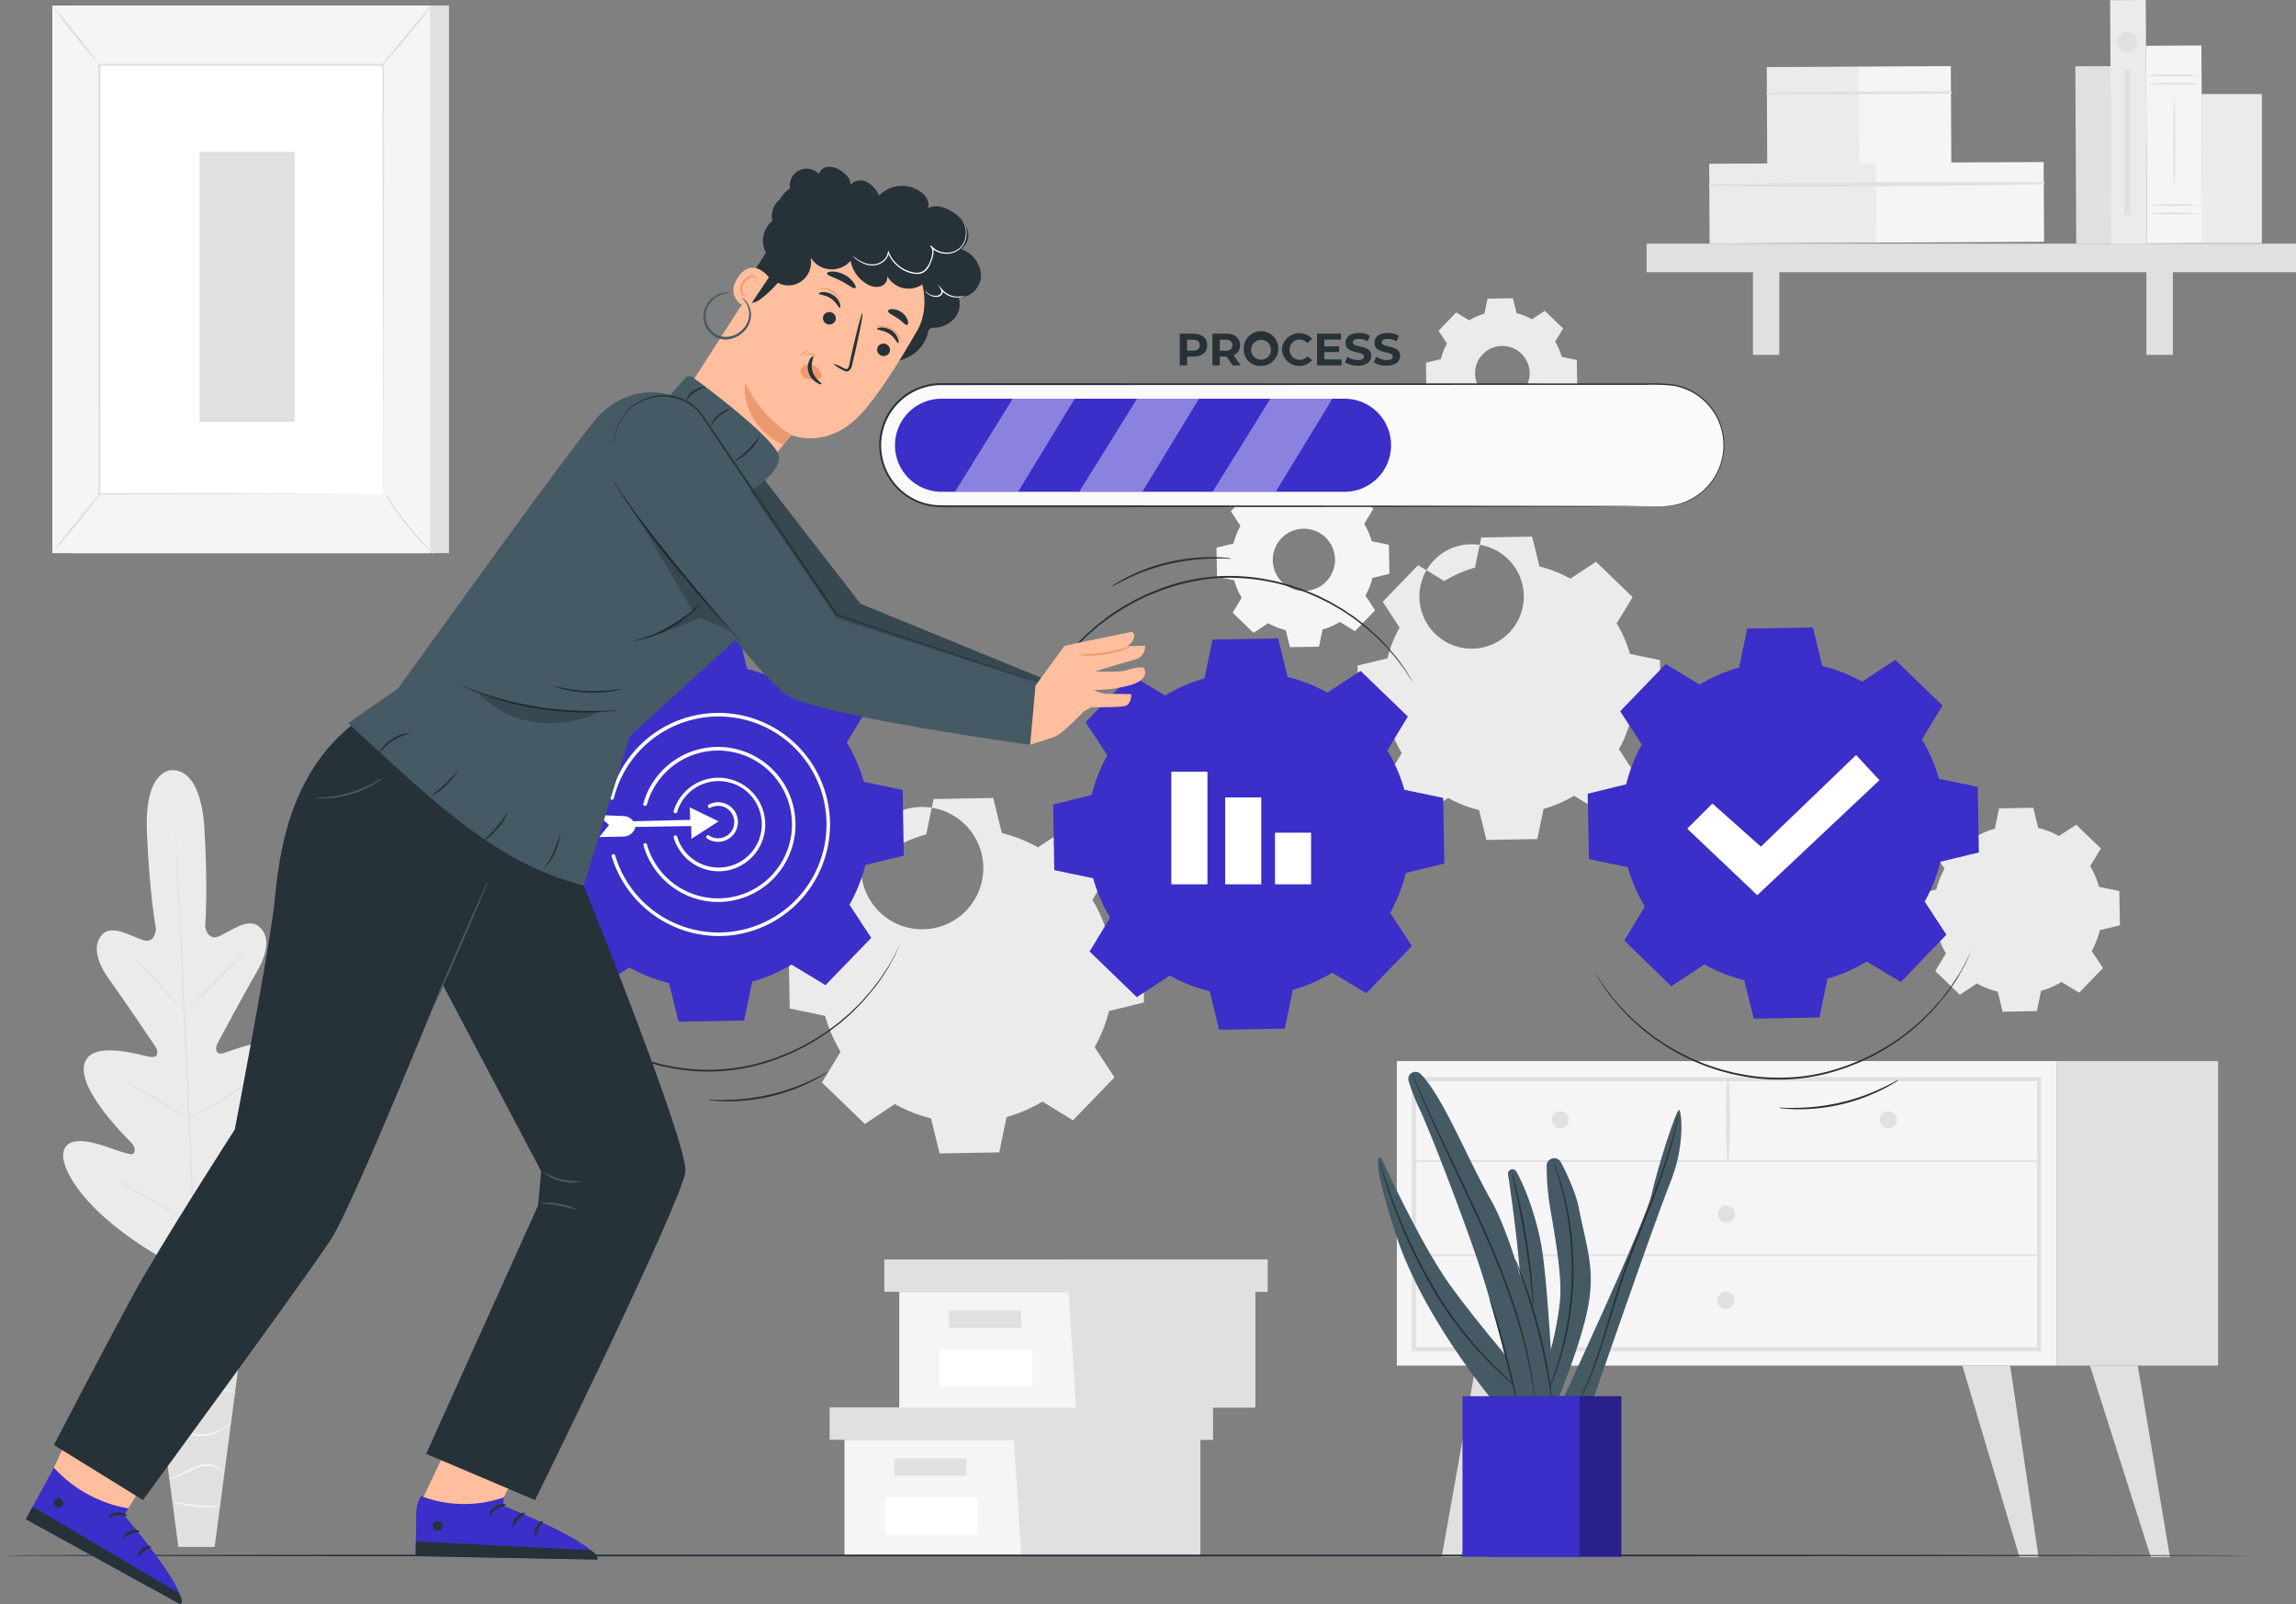 <svg xmlns="http://www.w3.org/2000/svg" width="599.731" height="418.943" viewBox="0 0 599.731 418.943">
  <rect x="0" y="0" width="599.731" height="418.943" fill="#808080" stroke="none"/>
  <g id="Business_process_Re-engineering" data-name="Business process Re-engineering" transform="translate(-60.31 -37.248)">
    <g id="freepik--background-complete--inject-28" transform="translate(73.957 37.248)">
      <path id="Path_994" data-name="Path 994" d="M106.551,252.37s-7.4-.533-6.72,16.077,2.374,25.443,2.374,25.443-.215,3.683-3.066,2.963-8.216-4.309-10.861-1.626-1.776,7.038,1.869,12.058,11.216,16.3,11.908,17.329.935,2.888-1.084,2.7-15.666-4.8-17.47,1.8S94.148,348.036,95.484,349.4s1.4,2.243.86,3.075-4.982-1.159-8.917-2.318-8.693-1.8-9.422,2.094,4.767,15.31,25.3,27.293l9.88,4.935,9.347-5.963c19.236-14.02,23.545-25.882,22.433-29.686s-5.786-2.683-9.59-1.14-8.01,3.963-8.637,3.187-.636-1.636.551-3.131,12.347-15,9.889-21.386-15.572-.43-17.563,0-1.916-1.514-1.346-2.589,6.992-13.086,10.113-18.432,3.673-9.693.654-12.151-7.88,1.7-10.646,2.7-3.346-2.636-3.346-2.636.8-8.964-.187-25.555-8.468-15.254-8.468-15.254" transform="translate(-75.108 -51.296)" fill="#ebebeb"/>
      <path id="Path_995" data-name="Path 995" d="M109.18,268.28v.346a5.717,5.717,0,0,0,.075,1.019c.065.935.159,2.234.271,3.926.224,3.4.514,8.338.851,14.432.682,12.151,1.467,29.022,2.281,47.623s1.57,35.453,2.178,47.67c.308,6.085.561,11.011.729,14.432.084,1.692.15,3.01.2,3.926v1.374a2.7,2.7,0,0,1,0-.346,5.56,5.56,0,0,0-.075-1.019c-.065-.935-.15-2.234-.271-3.926-.224-3.4-.514-8.337-.851-14.422-.673-12.151-1.467-29.032-2.281-47.67s-1.561-35.444-2.168-47.67c-.308-6.076-.561-11.011-.738-14.432-.084-1.692-.15-3.01-.2-3.926V268.6Q109.172,268.439,109.18,268.28Z" transform="translate(-77.148 -52.335)" fill="#e0e0e0"/>
      <path id="Path_996" data-name="Path 996" d="M96.81,303.9a3.561,3.561,0,0,1,.617.514c.374.346.935.86,1.561,1.5,1.309,1.29,3.056,3.122,4.954,5.178l4.832,5.29,1.477,1.6a3.356,3.356,0,0,1,.514.608,3.036,3.036,0,0,1-.626-.5c-.374-.346-.935-.869-1.552-1.514-1.3-1.309-3.028-3.159-4.917-5.216l-4.87-5.253-1.477-1.589a3.189,3.189,0,0,1-.514-.617Z" transform="translate(-76.34 -54.661)" fill="#e0e0e0"/>
      <path id="Path_997" data-name="Path 997" d="M112.79,318.11c-.075-.075,3.533-3.86,8.066-8.412s8.263-8.253,8.337-8.188-3.542,3.86-8.066,8.412S112.855,318.185,112.79,318.11Z" transform="translate(-77.384 -54.505)" fill="#e0e0e0"/>
      <path id="Path_998" data-name="Path 998" d="M112.74,349.145a3.262,3.262,0,0,1,.692-.439l1.935-1.084c1.626-.935,3.87-2.187,6.3-3.683s4.589-2.907,6.15-3.954l1.869-1.224a3.6,3.6,0,0,1,.7-.421,6.718,6.718,0,0,1-.617.542c-.411.327-1.019.776-1.776,1.327-1.514,1.094-3.655,2.561-6.094,4.047s-4.72,2.739-6.384,3.6c-.832.43-1.514.766-1.991.981a4.3,4.3,0,0,1-.785.309Z" transform="translate(-77.38 -56.91)" fill="#e0e0e0"/>
      <path id="Path_999" data-name="Path 999" d="M95.23,339.18a2.934,2.934,0,0,1,.682.318l1.795,1c1.5.851,3.571,2.056,5.833,3.4s4.318,2.589,5.786,3.505l1.729,1.094a3.571,3.571,0,0,1,.608.449,2.513,2.513,0,0,1-.682-.318c-.43-.224-1.038-.57-1.795-1-1.5-.851-3.571-2.056-5.833-3.4s-4.318-2.589-5.786-3.505c-.729-.449-1.318-.832-1.729-1.094a3.566,3.566,0,0,1-.608-.449Z" transform="translate(-76.237 -56.965)" fill="#e0e0e0"/>
      <path id="Path_1000" data-name="Path 1000" d="M91.76,366.21a5.748,5.748,0,0,1,.869.421l2.3,1.253c1.935,1.084,4.589,2.608,7.478,4.309s5.608,3.262,7.478,4.4l2.234,1.374a4.675,4.675,0,0,1,.794.542,4.256,4.256,0,0,1-.869-.411l-2.3-1.252c-1.925-1.084-4.589-2.608-7.478-4.309s-5.552-3.262-7.478-4.4l-2.234-1.374a3.816,3.816,0,0,1-.794-.551Z" transform="translate(-76.01 -58.73)" fill="#e0e0e0"/>
      <path id="Path_1001" data-name="Path 1001" d="M114,377.93a4.619,4.619,0,0,1,.86-.579l2.4-1.458c2.028-1.234,4.814-2.954,7.851-4.926s5.739-3.832,7.683-5.188c.935-.654,1.7-1.187,2.309-1.608a5.02,5.02,0,0,1,.869-.552,5.712,5.712,0,0,1-.785.673c-.514.411-1.281.991-2.234,1.7-1.916,1.411-4.6,3.309-7.636,5.281s-5.861,3.664-7.926,4.842c-1.028.589-1.869,1.056-2.458,1.365A6.252,6.252,0,0,1,114,377.93Z" transform="translate(-77.463 -58.561)" fill="#e0e0e0"/>
      <path id="Path_1002" data-name="Path 1002" d="M127.931,397.17H100.61l8.917,67.523h9.487Z" transform="translate(-76.588 -60.752)" fill="#e0e0e0"/>
      <path id="Path_1003" data-name="Path 1003" d="M102.12,405.857s0,.093.15.234a1.617,1.617,0,0,0,.654.477,3.309,3.309,0,0,0,2.888-.355c1.1-.608,2.066-1.8,3.543-2.337a7.813,7.813,0,0,1,5.029.1,21.358,21.358,0,0,1,4.673,2.271,32.541,32.541,0,0,0,3.8,2.038,10.364,10.364,0,0,0,2.8.813,5.835,5.835,0,0,0,.795.056h.28A13.844,13.844,0,0,1,123,408.026a37.216,37.216,0,0,1-3.739-2.1,20.328,20.328,0,0,0-4.758-2.337,8,8,0,0,0-5.3-.065,7.178,7.178,0,0,0-2,1.234,15.586,15.586,0,0,1-1.561,1.215,3.244,3.244,0,0,1-2.664.467,2.963,2.963,0,0,1-.86-.579Z" transform="translate(-76.687 -61.139)" fill="#f5f5f5"/>
      <path id="Path_1004" data-name="Path 1004" d="M103.19,419s.215-.271.645-.72a5.983,5.983,0,0,1,2.178-1.383,9.937,9.937,0,0,1,3.8-.58,40.327,40.327,0,0,1,4.758.654,16.32,16.32,0,0,0,4.87.2,13.084,13.084,0,0,0,3.832-1.094,12.038,12.038,0,0,0,2.3-1.365,3.429,3.429,0,0,0,.729-.654,23.545,23.545,0,0,1-3.159,1.729,13.8,13.8,0,0,1-3.739.935,16.948,16.948,0,0,1-4.748-.234,35.818,35.818,0,0,0-4.814-.626,9.7,9.7,0,0,0-3.926.692,5.767,5.767,0,0,0-2.2,1.561,4.073,4.073,0,0,0-.411.608C103.209,418.92,103.181,419,103.19,419Z" transform="translate(-76.757 -61.855)" fill="#f5f5f5"/>
      <path id="Path_1005" data-name="Path 1005" d="M125.114,426.345a2.075,2.075,0,0,0-.748-.393,7.862,7.862,0,0,0-2.271-.486,13.889,13.889,0,0,0-3.421.2c-1.271.206-2.645.551-4.075.86a17.292,17.292,0,0,1-4.075.458,8.656,8.656,0,0,1-3.225-.7,7.282,7.282,0,0,1-2.449-1.869,2,2,0,0,0,.458.72,5.851,5.851,0,0,0,1.869,1.393,8.544,8.544,0,0,0,3.346.823,16.536,16.536,0,0,0,4.178-.43c1.449-.308,2.8-.673,4.047-.935a16.586,16.586,0,0,1,3.337-.29A11.907,11.907,0,0,1,125.114,426.345Z" transform="translate(-76.865 -62.531)" fill="#f5f5f5"/>
      <path id="Path_1006" data-name="Path 1006" d="M105.77,436.389a4.338,4.338,0,0,1,2.655-.271,12.46,12.46,0,0,1,2.8,1.038,10.618,10.618,0,0,0,3.608.991,10.843,10.843,0,0,0,6.543-1.514,9.637,9.637,0,0,0,1.626-1.252,2.634,2.634,0,0,0,.486-.579,25.633,25.633,0,0,1-2.271,1.561,11.217,11.217,0,0,1-6.337,1.337c-2.589-.14-4.571-1.692-6.365-1.869a4.047,4.047,0,0,0-2.066.178,1.365,1.365,0,0,0-.682.383Z" transform="translate(-76.925 -63.209)" fill="#f5f5f5"/>
      <path id="Path_1007" data-name="Path 1007" d="M107.4,450.094a5.16,5.16,0,0,0,2.281-.449c1.374-.458,3.075-1.514,5.057-2.309a8.523,8.523,0,0,1,2.907-.608,5.608,5.608,0,0,1,2.337.533,5.094,5.094,0,0,1,1.682,1.458,1.066,1.066,0,0,0-.252-.57,3.739,3.739,0,0,0-1.3-1.2,5.4,5.4,0,0,0-2.477-.673,8.215,8.215,0,0,0-3.075.607c-2.056.823-3.739,1.869-5.01,2.421S107.391,450.019,107.4,450.094Z" transform="translate(-77.032 -63.959)" fill="#f5f5f5"/>
      <path id="Path_1008" data-name="Path 1008" d="M108.84,456.809a6.272,6.272,0,0,0,1.729.561,31.937,31.937,0,0,0,8.711.86,6.545,6.545,0,0,0,1.8-.215c0-.131-2.8,0-6.15-.355S108.868,456.678,108.84,456.809Z" transform="translate(-77.126 -64.645)" fill="#f5f5f5"/>
      <rect id="Rectangle_226" data-name="Rectangle 226" width="9.31" height="46.305" transform="matrix(1, -0.005, 0.005, 1, 528.446, 17.317)" fill="#e0e0e0"/>
      <rect id="Rectangle_227" data-name="Rectangle 227" width="24.097" height="25.564" transform="matrix(1, -0.005, 0.005, 1, 447.84, 17.519)" fill="#ebebeb"/>
      <rect id="Rectangle_228" data-name="Rectangle 228" width="24.097" height="25.564" transform="matrix(1, -0.005, 0.005, 1, 471.823, 17.39)" fill="#f5f5f5"/>
      <path id="Path_1009" data-name="Path 1009" d="M554.058,63.526c16.011.131,32.07,0,48.081-.224a.262.262,0,0,0,0-.514c-16.011-.084-32.07,0-48.072.3a.224.224,0,0,0,0,.439Z" transform="translate(-106.188 -38.914)" fill="#e0e0e0"/>
      <rect id="Rectangle_229" data-name="Rectangle 229" width="43.781" height="20.834" transform="matrix(1, -0.005, 0.005, 1, 432.806, 42.763)" fill="#ebebeb"/>
      <rect id="Rectangle_230" data-name="Rectangle 230" width="43.781" height="20.834" transform="matrix(1, -0.005, 0.005, 1, 476.389, 42.527)" fill="#f5f5f5"/>
      <path id="Path_1010" data-name="Path 1010" d="M537.987,89.158c29.078.327,58.269,0,87.348-.43a.262.262,0,0,0,0-.514c-29.088-.159-58.279-.14-87.357.5a.224.224,0,0,0,0,.439Z" transform="translate(-105.137 -40.571)" fill="#e0e0e0"/>
      <rect id="Rectangle_231" data-name="Rectangle 231" width="169.62" height="7.459" transform="translate(416.464 63.626)" fill="#e0e0e0"/>
      <rect id="Rectangle_232" data-name="Rectangle 232" width="6.889" height="25.461" transform="translate(444.234 67.206)" fill="#e0e0e0"/>
      <rect id="Rectangle_233" data-name="Rectangle 233" width="6.889" height="25.461" transform="translate(547.023 67.206)" fill="#e0e0e0"/>
      <rect id="Rectangle_234" data-name="Rectangle 234" width="9.31" height="63.681" transform="matrix(1, -0.005, 0.005, 1, 537.531, 0.05)" fill="#ebebeb"/>
      <rect id="Rectangle_235" data-name="Rectangle 235" width="14.46" height="51.605" transform="matrix(1, -0.005, 0.005, 1, 546.915, 11.945)" fill="#f5f5f5"/>
      <path id="Path_1011" data-name="Path 1011" d="M674.38,60.592a54.584,54.584,0,0,1-7.225.243,54.792,54.792,0,0,1-7.235-.243,103.686,103.686,0,0,1,14.46,0Z" transform="translate(-113.112 -38.756)" fill="#e0e0e0"/>
      <path id="Path_1012" data-name="Path 1012" d="M674.38,58.272a54.585,54.585,0,0,1-7.225.243,54.791,54.791,0,0,1-7.235-.243,103.683,103.683,0,0,1,14.46,0Z" transform="translate(-113.112 -38.605)" fill="#e0e0e0"/>
      <path id="Path_1013" data-name="Path 1013" d="M674.38,96.852a103.686,103.686,0,0,1-14.46,0,103.683,103.683,0,0,1,14.46,0Z" transform="translate(-113.112 -41.124)" fill="#e0e0e0"/>
      <path id="Path_1014" data-name="Path 1014" d="M674.38,94.533a103.683,103.683,0,0,1-14.46,0,107.666,107.666,0,0,1,14.46,0Z" transform="translate(-113.112 -40.973)" fill="#e0e0e0"/>
      <path id="Path_1015" data-name="Path 1015" d="M667.892,87.865c-.14,0-.252-5.206-.252-11.628s.112-11.628.252-11.628.252,5.206.252,11.628S668.033,87.865,667.892,87.865Z" transform="translate(-113.616 -39.035)" fill="#e0e0e0"/>
      <rect id="Rectangle_236" data-name="Rectangle 236" width="15.74" height="38.949" transform="translate(561.427 24.565)" fill="#ebebeb"/>
      <path id="Path_1016" data-name="Path 1016" d="M657.306,48.733a2.673,2.673,0,1,1-2.673-2.673,2.673,2.673,0,0,1,2.673,2.673Z" transform="translate(-112.592 -37.824)" fill="#e0e0e0"/>
      <rect id="Rectangle_237" data-name="Rectangle 237" width="1.654" height="37.883" transform="translate(541.209 18.266)" fill="#e0e0e0"/>
      <rect id="Rectangle_238" data-name="Rectangle 238" width="98.667" height="143.009" transform="translate(4.963 1.441)" fill="#e0e0e0"/>
      <rect id="Rectangle_239" data-name="Rectangle 239" width="98.667" height="143.009" transform="translate(0.019 1.441)" fill="#f5f5f5"/>
      <rect id="Rectangle_240" data-name="Rectangle 240" width="74.15" height="112.033" transform="translate(12.273 16.929)" fill="#fff"/>
      <path id="Path_1017" data-name="Path 1017" d="M162.172,167.374v-8.281c0-5.375,0-13.2-.065-23.078,0-19.76-.075-47.726-.122-80.674l.243.243H88.088l.271-.271c0,42.267,0,81.225-.056,112.033l-.318-.178,53.97.112,14.908.056h.084l-14.862.056-54.1.2H87.77V55.07h74.664v.243c0,33.014-.093,61.036-.122,80.833,0,9.861-.047,17.666-.065,23.022v7.655A1.623,1.623,0,0,1,162.172,167.374Z" transform="translate(-75.75 -38.412)" fill="#e0e0e0"/>
      <path id="Path_1018" data-name="Path 1018" d="M179.838,38.79a17.757,17.757,0,0,1-1.757,2.552c-1.15,1.533-2.8,3.617-4.674,5.879s-3.6,4.244-4.879,5.664A18.227,18.227,0,0,1,166.36,55.1a18.758,18.758,0,0,1,1.869-2.458l4.748-5.767,4.748-5.767a19.284,19.284,0,0,1,2.112-2.318Z" transform="translate(-80.882 -37.349)" fill="#e0e0e0"/>
      <path id="Path_1019" data-name="Path 1019" d="M167.77,174.83a91.785,91.785,0,0,0,12.936,16.18" transform="translate(-80.974 -46.233)" fill="#fff"/>
      <path id="Path_1020" data-name="Path 1020" d="M180.706,191.01a15.449,15.449,0,0,1-2.253-2.056,70.644,70.644,0,0,1-4.879-5.5,71.666,71.666,0,0,1-4.3-5.973,15.16,15.16,0,0,1-1.5-2.655,20.714,20.714,0,0,1,1.823,2.44c1.084,1.524,2.617,3.617,4.4,5.851s3.486,4.178,4.73,5.608a20.365,20.365,0,0,1,1.982,2.281Z" transform="translate(-80.974 -46.233)" fill="#e0e0e0"/>
      <path id="Path_1021" data-name="Path 1021" d="M74.91,190.556,87.837,174.61" transform="translate(-74.91 -46.218)" fill="#fff"/>
      <path id="Path_1022" data-name="Path 1022" d="M87.837,174.61a98.489,98.489,0,0,1-6.253,8.141,97.072,97.072,0,0,1-6.674,7.8,98.5,98.5,0,0,1,6.253-8.1,99.392,99.392,0,0,1,6.674-7.842Z" transform="translate(-74.91 -46.218)" fill="#e0e0e0"/>
      <path id="Path_1023" data-name="Path 1023" d="M74.93,38.79A89.049,89.049,0,0,1,81.2,46.268,90.382,90.382,0,0,1,87.053,54.1a89.046,89.046,0,0,1-6.272-7.478A88.1,88.1,0,0,1,74.93,38.79Z" transform="translate(-74.911 -37.349)" fill="#e0e0e0"/>
      <rect id="Rectangle_241" data-name="Rectangle 241" width="24.826" height="70.495" transform="translate(38.491 39.68)" fill="#e0e0e0"/>
      <rect id="Rectangle_242" data-name="Rectangle 242" width="172.405" height="79.515" transform="translate(351.213 277.084)" fill="#f5f5f5"/>
      <path id="Path_1024" data-name="Path 1024" d="M619.237,409.749H454.88V338.17H619.237Zm-163.311-1.075H618.162V339.236H455.927Z" transform="translate(-99.723 -56.899)" fill="#e0e0e0"/>
      <rect id="Rectangle_243" data-name="Rectangle 243" width="42.118" height="79.515" transform="translate(523.618 277.084)" fill="#e0e0e0"/>
      <path id="Path_1025" data-name="Path 1025" d="M455.438,361.839H618.72a.224.224,0,0,0,0-.439H455.438a.224.224,0,0,0,0,.439Z" transform="translate(-99.747 -58.416)" fill="#e0e0e0"/>
      <path id="Path_1026" data-name="Path 1026" d="M543.322,360.118a179.1,179.1,0,0,0,.056-21.6.224.224,0,0,0-.439,0,177.188,177.188,0,0,0,.056,21.6.168.168,0,0,0,.327,0Z" transform="translate(-105.453 -56.91)" fill="#e0e0e0"/>
      <path id="Path_1027" data-name="Path 1027" d="M590.079,349.925a2.225,2.225,0,1,1-.655-1.576A2.225,2.225,0,0,1,590.079,349.925Z" transform="translate(-108.261 -57.521)" fill="#e0e0e0"/>
      <path id="Path_1028" data-name="Path 1028" d="M498.4,349.925a2.215,2.215,0,1,1-.649-1.576,2.225,2.225,0,0,1,.649,1.576Z" transform="translate(-102.274 -57.521)" fill="#e0e0e0"/>
      <path id="Path_1029" data-name="Path 1029" d="M544.869,376.3a2.225,2.225,0,1,1-2.225-2.225A2.225,2.225,0,0,1,544.869,376.3Z" transform="translate(-105.308 -59.244)" fill="#e0e0e0"/>
      <path id="Path_1030" data-name="Path 1030" d="M472.09,418.76l-8.88,49.913h5l16.357-49.913Z" transform="translate(-100.267 -62.162)" fill="#e0e0e0"/>
      <path id="Path_1031" data-name="Path 1031" d="M621.188,418.76l7.421,50.006h-4.991L608.7,418.76Z" transform="translate(-109.767 -62.162)" fill="#e0e0e0"/>
      <path id="Path_1032" data-name="Path 1032" d="M656.848,418.76l8.4,50.006h-4.991l-15.9-50.006Z" transform="translate(-112.096 -62.162)" fill="#e0e0e0"/>
      <path id="Path_1033" data-name="Path 1033" d="M544.689,400.375a2.225,2.225,0,1,1-2.225-2.225A2.225,2.225,0,0,1,544.689,400.375Z" transform="translate(-105.297 -60.816)" fill="#e0e0e0"/>
      <path id="Path_1034" data-name="Path 1034" d="M455.435,388.18H618.717a.215.215,0,0,0,0-.43H455.435a.215.215,0,1,0,0,.43Z" transform="translate(-99.745 -60.137)" fill="#e0e0e0"/>
      <path id="Path_1035" data-name="Path 1035" d="M296.31,439.47V469.7h92.956V439.47Z" transform="translate(-89.368 -63.514)" fill="#f5f5f5"/>
      <path id="Path_1036" data-name="Path 1036" d="M292.14,430.43v8.45H392.246v-8.45H292.14Z" transform="translate(-89.095 -62.924)" fill="#e0e0e0"/>
      <path id="Path_1037" data-name="Path 1037" d="M345.554,469.108h46.8V438.88h3.253v-8.45H343.6V438.1Z" transform="translate(-92.456 -62.924)" fill="#e0e0e0"/>
      <rect id="Rectangle_244" data-name="Rectangle 244" width="18.853" height="4.552" transform="translate(219.944 380.835)" fill="#e0e0e0"/>
      <rect id="Rectangle_245" data-name="Rectangle 245" width="24.209" height="9.609" transform="translate(217.523 391.07)" fill="#fff"/>
      <path id="Path_1038" data-name="Path 1038" d="M311.61,398.14v30.228h92.956V398.14Z" transform="translate(-90.367 -60.815)" fill="#f5f5f5"/>
      <path id="Path_1039" data-name="Path 1039" d="M307.44,389.1v8.45H407.546V389.1H307.44Z" transform="translate(-90.095 -60.225)" fill="#e0e0e0"/>
      <path id="Path_1040" data-name="Path 1040" d="M360.853,427.778h46.8V397.55h3.253V389.1H358.9v7.664Z" transform="translate(-93.455 -60.225)" fill="#e0e0e0"/>
      <rect id="Rectangle_246" data-name="Rectangle 246" width="18.853" height="4.552" transform="translate(234.245 342.195)" fill="#e0e0e0"/>
      <rect id="Rectangle_247" data-name="Rectangle 247" width="24.209" height="9.609" transform="translate(231.824 352.439)" fill="#fff"/>
      <path id="Path_1041" data-name="Path 1041" d="M611,270.687a21.807,21.807,0,0,1,5.346-2.318l1.1-5.29,8.936-.159,1.29,5.253a21.806,21.806,0,0,1,5.421,2.131l4.515-2.963,6.431,6.206-2.8,4.617a21.639,21.639,0,0,1,2.327,5.393l5.29,1.1.159,8.936-5.253,1.29a21.807,21.807,0,0,1-2.131,5.421l2.963,4.468-6.216,6.431-4.617-2.8a21.744,21.744,0,0,1-5.337,2.318l-1.1,5.29-8.936.159-1.29-5.253a21.664,21.664,0,0,1-5.421-2.131l-4.468,2.972-6.431-6.206,2.8-4.617a21.954,21.954,0,0,1-2.318-5.346l-5.29-1.1-.159-8.936,5.244-1.29a22.2,22.2,0,0,1,2.14-5.421l-2.963-4.515,6.206-6.431,4.617,2.8Zm4.767,11.908a6.783,6.783,0,1,1,0,.028Z" transform="translate(-108.925 -51.985)" fill="#ebebeb"/>
      <path id="Path_1042" data-name="Path 1042" d="M307.292,273.724a37.806,37.806,0,0,1,9.347-4.047l1.925-9.225,15.581-.271,2.234,9.151a38.2,38.2,0,0,1,9.459,3.739l7.87-5.16,11.216,10.824-4.879,8.048a38.023,38.023,0,0,1,4.047,9.347l9.225,1.916.2,15.525-9.141,2.243a38.539,38.539,0,0,1-3.739,9.45l5.16,7.879-10.824,11.216-8-4.9a38.22,38.22,0,0,1-9.347,4.047l-1.916,9.225L320.126,353l-2.243-9.151a38.172,38.172,0,0,1-9.45-3.739l-7.823,5.188-11.216-10.814,4.879-8.057a38.164,38.164,0,0,1-4.047-9.347l-9.244-1.926-.28-15.572,9.151-2.243a38.231,38.231,0,0,1,3.739-9.459l-5.132-7.833,10.814-11.216,8.057,4.879Zm8.3,20.75a15.971,15.971,0,1,0-.028,0Z" transform="translate(-88.348 -51.806)" fill="#ebebeb"/>
      <path id="Path_1043" data-name="Path 1043" d="M413.2,176.35a18.432,18.432,0,0,1,4.524-1.963l.935-4.487,7.58-.14,1.094,4.449a18.63,18.63,0,0,1,4.6,1.813l3.832-2.514,5.459,5.272-2.374,3.916a18.5,18.5,0,0,1,1.963,4.533l4.487.935.14,7.58-4.449,1.094a18.768,18.768,0,0,1-1.813,4.6l2.514,3.832-5.272,5.449-3.916-2.412a18.525,18.525,0,0,1-4.533,1.972l-.935,4.487-7.58.131-1.094-4.449a18.4,18.4,0,0,1-4.6-1.813l-3.832,2.514-5.449-5.262,2.374-3.916a18.694,18.694,0,0,1-1.972-4.533l-4.487-.935-.131-7.58,4.449-1.094a18.263,18.263,0,0,1,1.813-4.6l-2.514-3.832,5.262-5.459,3.926,2.374Zm4.038,10.1a8.132,8.132,0,1,0,11.5-.206A8.132,8.132,0,0,0,417.234,186.454Z" transform="translate(-96.156 -45.902)" fill="#f5f5f5"/>
      <path id="Path_1044" data-name="Path 1044" d="M462.413,198.713a32.808,32.808,0,0,1,7.945-3.449l1.636-7.87,13.291-.234,1.916,7.8a32.65,32.65,0,0,1,8.057,3.178l6.72-4.4,9.562,9.225-4.159,6.87a32.806,32.806,0,0,1,3.449,7.945l7.87,1.645.234,13.282-7.8,1.916a32.861,32.861,0,0,1-3.178,8.066l4.4,6.711-9.272,9.581-6.87-4.159a32.444,32.444,0,0,1-7.945,3.449l-1.636,7.87-13.291.234-1.916-7.8a32.826,32.826,0,0,1-8.066-3.169l-6.711,4.4-9.562-9.235,4.159-6.87a32.442,32.442,0,0,1-3.449-7.945l-7.87-1.636-.234-13.291,7.8-1.869a32.621,32.621,0,0,1,3.169-8.057l-4.4-6.72,9.235-9.562,6.87,4.159Zm7.085,17.713a13.633,13.633,0,1,0-.047,0Z" transform="translate(-98.731 -47.038)" fill="#ebebeb"/>
      <path id="Path_1045" data-name="Path 1045" d="M470.091,126.346a16.263,16.263,0,0,1,3.972-1.729l.813-3.926,6.646-.122.935,3.9a16.507,16.507,0,0,1,4.029,1.589l3.356-2.2,4.786,4.617-2.084,3.43a16.264,16.264,0,0,1,1.729,3.972l3.935.823.112,6.646-3.9.935a16.143,16.143,0,0,1-1.589,4.029l2.206,3.365-4.589,4.814-3.421-2.1a15.888,15.888,0,0,1-3.972,1.729l-.813,3.935-6.646.112-.935-3.9a16.142,16.142,0,0,1-4.029-1.589l-3.356,2.206-4.786-4.617,2.084-3.43a16.48,16.48,0,0,1-1.729-3.982l-3.935-.813-.112-6.646,3.9-.935a16.573,16.573,0,0,1,1.589-4.038l-2.2-3.356,4.608-4.786,3.44,2.084Zm3.543,8.852a7.132,7.132,0,1,0,10.076-.178A7.132,7.132,0,0,0,473.634,135.2Z" transform="translate(-99.979 -42.689)" fill="#ebebeb"/>
    </g>
    <g id="freepik--Gears--inject-28" transform="translate(194.252 182.734)">
      <path id="Path_1046" data-name="Path 1046" d="M383.857,230.508a41.816,41.816,0,0,1,10.282-4.459l2.112-10.141,17.142-.308,2.468,10.067a42.277,42.277,0,0,1,10.4,4.094l8.665-5.674L447.267,236l-5.365,8.852a41.82,41.82,0,0,1,4.458,10.282l10.142,2.112.3,17.142-10.067,2.468a41.884,41.884,0,0,1-4.085,10.4l5.674,8.665-11.908,12.338-8.9-5.356a42.108,42.108,0,0,1-10.282,4.458L415.122,317.5l-17.142.3-2.468-10.067a41.734,41.734,0,0,1-10.4-4.085l-8.637,5.627-12.338-11.908,5.374-8.861a41.753,41.753,0,0,1-4.458-10.282l-10.141-2.112-.3-17.142,10.067-2.468a42.127,42.127,0,0,1,4.094-10.4l-5.674-8.627,11.908-12.338Z" transform="translate(-213.47 -194.38)" fill="#3c2ec8"/>
      <rect id="Rectangle_248" data-name="Rectangle 248" width="9.422" height="29.415" transform="translate(172.022 56.019)" fill="#fff"/>
      <rect id="Rectangle_249" data-name="Rectangle 249" width="9.422" height="22.694" transform="translate(186.089 62.739)" fill="#fff"/>
      <rect id="Rectangle_250" data-name="Rectangle 250" width="9.422" height="13.478" transform="translate(199.1 71.955)" fill="#fff"/>
      <path id="Path_1047" data-name="Path 1047" d="M232.819,228.279A42.06,42.06,0,0,1,243.1,223.83l2.112-10.151,17.142-.3,2.468,10.067a41.763,41.763,0,0,1,10.4,4.094l8.665-5.683,12.338,11.908-5.375,8.861a41.818,41.818,0,0,1,4.458,10.282l10.141,2.112.3,17.142L295.7,274.631A42.274,42.274,0,0,1,291.565,285l5.674,8.665L285.293,306l-8.852-5.365a42.146,42.146,0,0,1-10.282,4.449l-2.112,10.151-17.142.3-2.468-10.067a42.274,42.274,0,0,1-10.4-4.094l-8.562,5.683-12.338-11.908,5.374-8.861A41.817,41.817,0,0,1,214.051,276l-10.141-2.112-.3-17.142,10.067-2.468a41.884,41.884,0,0,1,4.047-10.413l-5.674-8.665,11.908-12.329,8.861,5.365Z" transform="translate(-203.61 -194.235)" fill="#3c2ec8"/>
      <path id="Path_1048" data-name="Path 1048" d="M259.151,294.689a29.322,29.322,0,0,1-27.929-20.8.477.477,0,0,1,.318-.58.467.467,0,0,1,.58.308,28.2,28.2,0,1,0-.346-14.871.481.481,0,0,1-.935-.224,29.135,29.135,0,1,1,28.284,36.163Z" transform="translate(-205.387 -195.74)" fill="#fff"/>
      <path id="Path_1049" data-name="Path 1049" d="M259.634,286.411a20.3,20.3,0,0,1-19.5-14.787.458.458,0,0,1,.318-.57.467.467,0,0,1,.58.318,19.3,19.3,0,1,0,0-10.413.484.484,0,1,1-.935-.252,20.246,20.246,0,1,1,19.535,25.7Z" transform="translate(-205.992 -196.36)" fill="#fff"/>
      <path id="Path_1050" data-name="Path 1050" d="M260.784,271.718a5.159,5.159,0,0,1-2.9-.879.486.486,0,0,1-.121-.654.467.467,0,0,1,.645-.121,4.234,4.234,0,1,0,2.374-7.749,4.3,4.3,0,0,0-2.01.5.458.458,0,0,1-.626-.187.467.467,0,0,1,.187-.636,5.169,5.169,0,1,1,2.449,9.721Z" transform="translate(-207.141 -197.37)" fill="#fff"/>
      <path id="Path_1051" data-name="Path 1051" d="M259.211,266.463l-7.552-3.673.14,3.271-20.059.477.215,1.467,20.1-.327.056,3.328Z" transform="translate(-205.447 -197.462)" fill="#fff"/>
      <path id="Path_1052" data-name="Path 1052" d="M236.973,267.165l-.1-.206a3.253,3.253,0,0,0-2.8-1.757l-6.646-.252,2.879,2.6-2.552,3.15,6.356-.131a3.253,3.253,0,0,0,3.066-2.374h0Z" transform="translate(-205.165 -197.603)" fill="#fff"/>
      <path id="Path_1053" data-name="Path 1053" d="M260.309,278.953a12.282,12.282,0,0,1-11.73-8.8.449.449,0,0,1,.318-.57.467.467,0,0,1,.579.318,11.291,11.291,0,1,0,0-6.421.469.469,0,1,1-.9-.271,12.217,12.217,0,1,1,11.7,15.75Z" transform="translate(-206.545 -196.922)" fill="#fff"/>
      <path id="Path_1054" data-name="Path 1054" d="M533.275,227.439a42.147,42.147,0,0,1,10.282-4.449l2.112-10.151,17.142-.3,2.468,10.067a41.549,41.549,0,0,1,10.4,4.094l8.665-5.683,12.338,11.908-5.375,8.861a41.819,41.819,0,0,1,4.458,10.282l10.113,2.084.3,17.142-10.067,2.43a41.822,41.822,0,0,1-4.085,10.394l5.674,8.665L585.8,305.122l-8.889-5.337a41.968,41.968,0,0,1-10.282,4.458l-2.112,10.151-17.142.3L544.9,304.626a42.127,42.127,0,0,1-10.4-4.094l-8.665,5.683-12.273-11.927,5.375-8.861a41.822,41.822,0,0,1-4.458-10.282l-10.141-2.112L504,255.966l10.057-2.468a42.281,42.281,0,0,1,4.094-10.4l-5.674-8.665L524.386,222.1l8.852,5.365Z" transform="translate(-223.226 -194.18)" fill="#3c2ec8"/>
      <path id="Path_1055" data-name="Path 1055" d="M531.82,267.416l6.571-6.571,12.665,11.263,24.872-23.928,6.1,6.571-31.911,30.032Z" transform="translate(-225.043 -196.508)" fill="#fff"/>
      <path id="Path_1056" data-name="Path 1056" d="M350.17,231.846a1.189,1.189,0,0,1,.112-.3l.374-.841c.168-.383.374-.832.617-1.365a15.156,15.156,0,0,1,.935-1.869l1.234-2.243c.486-.813,1.066-1.645,1.654-2.57s1.327-1.869,2.066-2.8a39.25,39.25,0,0,1,2.524-3.019c.879-1.066,1.963-2.038,3.01-3.113.523-.551,1.131-1.019,1.71-1.542s1.187-1.047,1.813-1.561l1.972-1.5c.336-.252.664-.514,1.009-.757l1.075-.71c.729-.477,1.449-.935,2.206-1.439l2.355-1.337c.776-.477,1.626-.841,2.468-1.252a26.87,26.87,0,0,1,2.58-1.178l2.683-1.084,2.8-.935a51.119,51.119,0,0,1,24.3-1.449l2.9.57,2.8.757c.935.224,1.813.57,2.7.86s1.767.579,2.6.935l2.486,1.047c.813.365,1.589.785,2.365,1.159l1.15.58c.374.206.738.43,1.094.636l2.14,1.252c.682.43,1.337.935,1.982,1.337a16.824,16.824,0,0,1,1.869,1.327c1.178.935,2.365,1.776,3.356,2.739s2.028,1.776,2.87,2.692,1.711,1.711,2.383,2.57,1.374,1.617,1.944,2.355l1.5,2.084a16.711,16.711,0,0,1,1.131,1.71l.776,1.281c.187.327.346.6.467.794a1.009,1.009,0,0,1,.14.28,2.526,2.526,0,0,1-.187-.252l-.5-.776-.813-1.253a19.11,19.11,0,0,0-1.159-1.682l-1.533-2.047c-.58-.729-1.262-1.477-1.963-2.309s-1.542-1.645-2.4-2.533-1.869-1.748-2.87-2.664-2.187-1.757-3.356-2.683c-.58-.477-1.234-.869-1.869-1.318s-1.3-.888-1.982-1.309-1.4-.823-2.131-1.234c-.355-.206-.71-.43-1.084-.626l-1.15-.57c-.776-.374-1.542-.776-2.346-1.14l-2.477-1.038c-.823-.374-1.71-.626-2.58-.935a24.918,24.918,0,0,0-2.683-.851l-2.8-.748-2.879-.561a55.876,55.876,0,0,0-12.151-.729,55.036,55.036,0,0,0-11.871,2.234l-2.8.935-2.673,1.066c-.888.318-1.72.766-2.561,1.159a26.065,26.065,0,0,0-2.449,1.234l-2.337,1.318c-.757.458-1.477.935-2.2,1.421l-1.075.7c-.346.234-.673.5-1.009.748l-1.963,1.477c-.626.5-1.215,1.028-1.813,1.533a20.712,20.712,0,0,0-1.7,1.524c-1.056,1.066-2.14,2.019-3.019,3.075s-1.8,1.972-2.533,2.972-1.5,1.869-2.084,2.8-1.187,1.729-1.673,2.524l-1.281,2.215a19.179,19.179,0,0,0-.935,1.8l-.664,1.346c-.168.346-.308.617-.411.823a1.421,1.421,0,0,1-.178.243Z" transform="translate(-213.181 -193.241)" fill="#263238"/>
      <path id="Path_1057" data-name="Path 1057" d="M370.87,200.592a7.374,7.374,0,0,1,1.066-.738c.7-.449,1.748-1.047,3.066-1.72a48.726,48.726,0,0,1,22.433-5.234,31.51,31.51,0,0,1,3.514.187,6.279,6.279,0,0,1,1.28.2,7.694,7.694,0,0,1-1.29,0c-.832-.047-2.028-.065-3.505,0a53.568,53.568,0,0,0-22.293,5.2c-1.327.626-2.393,1.178-3.122,1.58a6.738,6.738,0,0,1-1.15.533Z" transform="translate(-214.532 -192.898)" fill="#263238"/>
      <path id="Path_1058" data-name="Path 1058" d="M604.342,302.81a1.575,1.575,0,0,1-.1.3c-.094.206-.224.486-.374.841l-.617,1.365a17.525,17.525,0,0,1-.935,1.869c-.374.673-.785,1.43-1.243,2.243s-1.056,1.645-1.654,2.57-1.318,1.869-2.066,2.8-1.617,1.972-2.524,3.019-1.954,2.028-3.01,3.113c-.514.542-1.122,1.019-1.7,1.542s-1.187,1.047-1.813,1.561-1.309.991-1.972,1.5c-.336.252-.673.514-1.019.757l-1.075.71c-.72.467-1.449.935-2.206,1.439l-2.346,1.337c-.785.467-1.636.841-2.468,1.253a25.854,25.854,0,0,1-2.58,1.178l-2.692,1.075-2.8.935a51.118,51.118,0,0,1-24.3,1.449l-2.9-.58-2.8-.748c-.935-.224-1.813-.57-2.7-.869s-1.767-.57-2.6-.935l-2.5-1.047c-.8-.374-1.58-.785-2.355-1.168l-1.15-.57c-.383-.206-.738-.43-1.1-.636L524.6,327.86c-.692-.439-1.337-.935-1.991-1.337a15.017,15.017,0,0,1-1.869-1.337c-1.168-.935-2.355-1.767-3.356-2.729s-2.028-1.776-2.86-2.7-1.711-1.7-2.383-2.57-1.374-1.608-1.954-2.346-1.038-1.458-1.5-2.084a16.489,16.489,0,0,1-1.122-1.71c-.308-.5-.561-.935-.776-1.281s-.346-.6-.467-.795l-.15-.28s.075.084.2.252.29.449.5.766l.813,1.262a17.265,17.265,0,0,0,1.159,1.673l1.524,2.056c.58.729,1.262,1.477,1.963,2.309s1.552,1.645,2.4,2.533,1.869,1.748,2.87,2.655,2.187,1.757,3.356,2.692c.58.477,1.234.869,1.869,1.318s1.29.879,1.982,1.309l2.122,1.234c.365.206.72.43,1.094.626l1.14.57c.776.374,1.552.776,2.346,1.14L534,332.113c.832.374,1.711.636,2.589.935a28,28,0,0,0,2.683.851l2.8.738,2.87.561a50.867,50.867,0,0,0,24.125-1.43l2.8-.935,2.664-1.066a25.84,25.84,0,0,0,2.561-1.159,25.227,25.227,0,0,0,2.458-1.243l2.337-1.318c.757-.449,1.468-.935,2.2-1.411l1.065-.7c.346-.234.673-.5,1.01-.748l1.972-1.477c.626-.5,1.215-1.037,1.8-1.533s1.187-.991,1.711-1.524c1.047-1.066,2.131-2.019,3.01-3.075s1.813-1.972,2.533-2.972,1.514-1.869,2.084-2.8,1.2-1.739,1.682-2.533.935-1.542,1.271-2.215a17.307,17.307,0,0,0,.935-1.8l.654-1.337.421-.832Z" transform="translate(-223.368 -200.075)" fill="#263238"/>
      <path id="Path_1059" data-name="Path 1059" d="M588.72,338.92a6.72,6.72,0,0,1-1.065.738,35.012,35.012,0,0,1-3.066,1.72,48.726,48.726,0,0,1-22.433,5.234,33.652,33.652,0,0,1-3.515-.2,5.606,5.606,0,0,1-1.271-.187,7.586,7.586,0,0,1,1.29,0c.823.047,2.019.056,3.5,0a53.484,53.484,0,0,0,22.293-5.2c1.337-.636,2.4-1.178,3.122-1.58A6.736,6.736,0,0,1,588.72,338.92Z" transform="translate(-226.711 -202.433)" fill="#263238"/>
      <path id="Path_1060" data-name="Path 1060" d="M305.143,300.59a1.225,1.225,0,0,1-.112.29c-.093.215-.215.5-.374.841l-.617,1.374a16.66,16.66,0,0,1-.935,1.869l-1.234,2.243c-.486.8-1.066,1.645-1.654,2.561s-1.327,1.869-2.066,2.8-1.617,1.972-2.524,3.01-1.963,2.038-3.01,3.113c-.523.551-1.131,1.028-1.71,1.552s-1.187,1.047-1.813,1.552l-1.972,1.5c-.336.243-.664.514-1.019.757l-1.066.71c-.729.467-1.449.935-2.206,1.43l-2.355,1.337c-.776.477-1.626.841-2.468,1.262a24.711,24.711,0,0,1-2.58,1.168l-2.683,1.084-2.8.935a50.819,50.819,0,0,1-24.3,1.449l-2.9-.57-2.8-.757c-.935-.215-1.813-.561-2.7-.86s-1.767-.579-2.6-.935l-2.486-1.056c-.813-.365-1.589-.776-2.365-1.159l-1.15-.579c-.374-.2-.738-.421-1.094-.636l-2.14-1.252c-.682-.43-1.337-.935-1.982-1.327a14.756,14.756,0,0,1-1.869-1.337c-1.178-.935-2.365-1.776-3.365-2.729s-2.019-1.776-2.86-2.7-1.71-1.7-2.383-2.57-1.374-1.608-1.944-2.355l-1.5-2.075a17.761,17.761,0,0,1-1.131-1.71l-.776-1.29-.467-.795a1.009,1.009,0,0,1-.14-.28,2.193,2.193,0,0,1,.187.262l.5.766.813,1.253a19.114,19.114,0,0,0,1.159,1.682l1.524,2.047c.589.729,1.271,1.486,1.972,2.318s1.542,1.636,2.4,2.533,1.869,1.739,2.87,2.655,2.187,1.757,3.356,2.692c.58.477,1.234.869,1.869,1.309s1.3.888,1.982,1.318l2.122,1.234c.365.206.72.421,1.094.617l1.15.57c.766.374,1.542.785,2.346,1.15l2.477,1.028c.823.374,1.71.636,2.58.935a27.162,27.162,0,0,0,2.683.841l2.8.748,2.879.561a50.838,50.838,0,0,0,24.115-1.43l2.8-.935,2.673-1.066c.935-.327,1.72-.776,2.561-1.159a24.048,24.048,0,0,0,2.449-1.243l2.337-1.318c.757-.458,1.477-.935,2.2-1.411l1.075-.7c.346-.243.673-.5,1.009-.748l1.963-1.477c.626-.5,1.215-1.038,1.813-1.542a20.707,20.707,0,0,0,1.7-1.524c1.056-1.066,2.14-2.01,3.019-3.066s1.8-1.982,2.533-2.982,1.5-1.869,2.084-2.8,1.187-1.739,1.673-2.533.935-1.552,1.281-2.215a18.093,18.093,0,0,0,.935-1.8l.664-1.346.411-.823A.353.353,0,0,1,305.143,300.59Z" transform="translate(-203.831 -199.93)" fill="#263238"/>
      <path id="Path_1061" data-name="Path 1061" d="M289.49,336.7a6.71,6.71,0,0,1-1.056.729c-.7.458-1.748,1.047-3.066,1.729a48.725,48.725,0,0,1-22.433,5.234,29.02,29.02,0,0,1-3.514-.2,7.738,7.738,0,0,1-1.281-.187,5.776,5.776,0,0,1,1.29,0c.832,0,2.028.056,3.505,0a53.867,53.867,0,0,0,22.274-5.16c1.337-.636,2.4-1.178,3.131-1.58A6.066,6.066,0,0,1,289.49,336.7Z" transform="translate(-207.171 -202.288)" fill="#263238"/>
    </g>
    <g id="freepik--Process--inject-28" transform="translate(289.975 123.737)">
      <path id="Path_1062" data-name="Path 1062" d="M510.716,176.462H322.206a15.946,15.946,0,0,1-15.946-15.946h0a15.946,15.946,0,0,1,15.946-15.946h188.51a15.946,15.946,0,0,1,15.946,15.946h0A15.946,15.946,0,0,1,510.716,176.462Z" transform="translate(-306.036 -130.746)" fill="#fafafa"/>
      <path id="Path_1063" data-name="Path 1063" d="M510.7,176.444l1.224-.084a16.824,16.824,0,0,0,3.533-.692,16.488,16.488,0,0,0,5.132-2.8,16.152,16.152,0,0,0,4.748-6.319,17.2,17.2,0,0,0,1.131-4.589,16.535,16.535,0,0,0-.392-5.2,15.74,15.74,0,0,0-12.721-11.805,49.787,49.787,0,0,0-7.048-.224H490.913l-168.7.065a15.712,15.712,0,0,0-11.936,25.91,15.535,15.535,0,0,0,9.955,5.365c1.869.215,3.842.112,5.758.14h39l75.851.056,51.128.075h13.9l-13.852.206-51.128.075-75.851.047H325.985a52.773,52.773,0,0,1-5.814-.14,16.183,16.183,0,0,1,2.038-32.238l168.7.075h15.395a49.273,49.273,0,0,1,7.094.252,15.769,15.769,0,0,1,6.2,2.449,15.974,15.974,0,0,1,6.72,9.646,16.7,16.7,0,0,1,.365,5.272,17.188,17.188,0,0,1-1.168,4.673A16.058,16.058,0,0,1,515.5,175.8a15.889,15.889,0,0,1-3.552.645Z" transform="translate(-306.02 -130.727)" fill="#263238"/>
      <path id="Path_1064" data-name="Path 1064" d="M427.846,172.942H322.571a12.151,12.151,0,0,1-12.151-12.151h0a12.151,12.151,0,0,1,12.151-12.151H427.846A12.151,12.151,0,0,1,440,160.791h0A12.151,12.151,0,0,1,427.846,172.942Z" transform="translate(-306.307 -131.011)" fill="#3c2ec8"/>
      <g id="Group_250" data-name="Group 250" transform="translate(19.778 17.619)" opacity="0.4">
        <path id="Path_1065" data-name="Path 1065" d="M327.18,172.942l15.1-24.312h16.189l-14.8,24.312Z" transform="translate(-327.18 -148.63)" fill="#fff"/>
      </g>
      <g id="Group_251" data-name="Group 251" transform="translate(52.231 17.619)" opacity="0.4">
        <path id="Path_1066" data-name="Path 1066" d="M361.9,172.942l15.114-24.312h16.18l-14.8,24.312Z" transform="translate(-361.9 -148.63)" fill="#fff"/>
      </g>
      <g id="Group_252" data-name="Group 252" transform="translate(87.076 17.619)" opacity="0.4">
        <path id="Path_1067" data-name="Path 1067" d="M399.18,172.942l15.1-24.312h16.189l-14.806,24.312Z" transform="translate(-399.18 -148.63)" fill="#fff"/>
      </g>
      <path id="Path_1068" data-name="Path 1068" d="M397.178,133.47c0,1.869-1.383,2.991-3.6,2.991h-1.664v2.29H390V130.47h3.58C395.8,130.47,397.178,131.62,397.178,133.47Zm-1.944,0c0-.935-.589-1.439-1.757-1.439h-1.561v2.87h1.561C394.673,134.9,395.234,134.377,395.234,133.47Z" transform="translate(-311.504 -129.825)" fill="#263238"/>
      <path id="Path_1069" data-name="Path 1069" d="M404.4,138.751l-1.589-2.309h-1.767v2.309H399.13V130.47h3.617c2.215,0,3.6,1.15,3.6,3a2.692,2.692,0,0,1-1.7,2.617l1.869,2.664Zm-1.795-6.72h-1.561v2.888h1.561c1.168,0,1.757-.542,1.757-1.449s-.589-1.439-1.757-1.439Z" transform="translate(-312.1 -129.825)" fill="#263238"/>
      <path id="Path_1070" data-name="Path 1070" d="M407.869,134.566a4.533,4.533,0,1,1,4.524,4.281,4.281,4.281,0,0,1-4.524-4.281Zm7.113,0a2.589,2.589,0,1,0-2.589,2.645,2.524,2.524,0,0,0,2.589-2.645Z" transform="translate(-312.67 -129.78)" fill="#263238"/>
      <path id="Path_1071" data-name="Path 1071" d="M418.54,134.6a4.552,4.552,0,0,1,7.9-2.8l-1.225,1.131a2.683,2.683,0,0,0-2.084-.935,2.651,2.651,0,1,0,2.084,4.365l1.234,1.047a4.552,4.552,0,0,1-7.9-2.8Z" transform="translate(-313.368 -129.815)" fill="#263238"/>
      <path id="Path_1072" data-name="Path 1072" d="M434.782,137.209v1.542H428.37V130.47h6.253v1.542h-4.346v1.757h3.842v1.486h-3.842v1.916Z" transform="translate(-314.01 -129.825)" fill="#263238"/>
      <path id="Path_1073" data-name="Path 1073" d="M436.16,137.916l.654-1.439a4.879,4.879,0,0,0,2.729.86c1.131,0,1.6-.374,1.6-.935,0-1.542-4.814-.477-4.814-3.552,0-1.411,1.131-2.58,3.486-2.58a5.524,5.524,0,0,1,2.87.729l-.589,1.458a4.674,4.674,0,0,0-2.29-.654c-1.14,0-1.58.43-1.58.935,0,1.524,4.814.467,4.814,3.505,0,1.383-1.14,2.57-3.505,2.57A5.87,5.87,0,0,1,436.16,137.916Z" transform="translate(-314.518 -129.812)" fill="#263238"/>
      <path id="Path_1074" data-name="Path 1074" d="M444.23,137.916l.645-1.439a4.907,4.907,0,0,0,2.739.86c1.131,0,1.589-.374,1.589-.935,0-1.542-4.8-.477-4.8-3.552,0-1.411,1.131-2.58,3.486-2.58a5.524,5.524,0,0,1,2.87.729l-.589,1.458a4.673,4.673,0,0,0-2.3-.654c-1.131,0-1.57.43-1.57.935,0,1.524,4.814.467,4.814,3.505,0,1.383-1.15,2.57-3.514,2.57a5.861,5.861,0,0,1-3.365-.9Z" transform="translate(-315.045 -129.812)" fill="#263238"/>
    </g>
    <g id="freepik--Floor--inject-28" transform="translate(60.31 443.189)">
      <path id="Path_1075" data-name="Path 1075" d="M648.591,471.793c0,.131-131.7.243-294.122.243s-294.159-.065-294.159-.243,131.671-.243,294.159-.243S648.591,471.662,648.591,471.793Z" transform="translate(-60.31 -471.55)" fill="#263238"/>
    </g>
    <g id="freepik--Character--inject-28" transform="translate(67.059 80.807)">
      <path id="Path_1076" data-name="Path 1076" d="M75.36,445.909l9.151-19.629,21.358,12.282L94.792,456.527s-8.646,1.533-12.488-.832S75.36,445.909,75.36,445.909Z" transform="translate(-68.041 -106.211)" fill="#ffbe9d"/>
      <path id="Path_1077" data-name="Path 1077" d="M93.207,459.721,94.3,457.9A34.051,34.051,0,0,1,74.869,447.28L67.55,460.74l40.426,22.227C109.845,478.976,93.207,459.721,93.207,459.721Z" transform="translate(-67.531 -107.583)" fill="#3c2ec8"/>
      <path id="Path_1078" data-name="Path 1078" d="M67.53,461.45l1.785-3.29,38.173,22.592s1.365,1.767.467,2.926Z" transform="translate(-67.53 -108.293)" fill="#263238"/>
      <path id="Path_1079" data-name="Path 1079" d="M95.466,460.694c-.122.2-1.159-.262-2.477-.159s-2.29.645-2.43.467.785-1.159,2.383-1.252S95.644,460.535,95.466,460.694Z" transform="translate(-69.033 -108.396)" fill="#263238"/>
      <path id="Path_1080" data-name="Path 1080" d="M99.011,465.1c-.056.215-1.1.084-2.225.542s-1.8,1.206-2.01,1.131.3-1.3,1.72-1.869S99.114,464.9,99.011,465.1Z" transform="translate(-69.306 -108.717)" fill="#263238"/>
      <path id="Path_1081" data-name="Path 1081" d="M98.9,471.815c-.206-.056.065-1.187,1.168-1.991s2.262-.729,2.253-.514-.935.477-1.785,1.14S99.1,471.88,98.9,471.815Z" transform="translate(-69.574 -109.012)" fill="#263238"/>
      <path id="Path_1082" data-name="Path 1082" d="M77.622,457.662a1.215,1.215,0,1,1,.126-.931,1.215,1.215,0,0,1-.126.931Z" transform="translate(-68.041 -108.141)" fill="#263238"/>
      <path id="Path_1083" data-name="Path 1083" d="M178.47,454.287l10.6-22.367,21.592.336-11.067,21.778s-7.141,5.533-11.768,5.216S178.47,454.287,178.47,454.287Z" transform="translate(-74.775 -106.579)" fill="#ffbe9d"/>
      <path id="Path_1084" data-name="Path 1084" d="M199.342,457.733l.122-2.178a31.623,31.623,0,0,1-21.6-.355h0a9.216,9.216,0,0,0-1.243,4.477l-.15,11.226,47.436.888C223.7,467.3,199.342,457.733,199.342,457.733Z" transform="translate(-74.644 -108.1)" fill="#3c2ec8"/>
      <path id="Path_1085" data-name="Path 1085" d="M176.47,471.731l.047-3.851,45.557,2.3s2.094.935,1.869,2.44Z" transform="translate(-74.644 -108.928)" fill="#263238"/>
      <path id="Path_1086" data-name="Path 1086" d="M201.464,457.654c0,.234-1.168.318-2.327,1.037s-1.776,1.682-1.991,1.589.159-1.43,1.57-2.281S201.52,457.439,201.464,457.654Z" transform="translate(-75.99 -108.245)" fill="#263238"/>
      <path id="Path_1087" data-name="Path 1087" d="M206.826,459.992c0,.224-.935.6-1.767,1.57s-1.056,1.991-1.281,1.982-.355-1.327.673-2.514S206.826,459.749,206.826,459.992Z" transform="translate(-76.417 -108.406)" fill="#263238"/>
      <path id="Path_1088" data-name="Path 1088" d="M209.982,466.123c-.206.047-.5-1.122.112-2.374s1.664-1.739,1.757-1.552-.589.86-1.084,1.869S210.169,466.1,209.982,466.123Z" transform="translate(-76.816 -108.554)" fill="#263238"/>
      <path id="Path_1089" data-name="Path 1089" d="M183.765,463.5a1.253,1.253,0,1,1-1.206-1.29A1.252,1.252,0,0,1,183.765,463.5Z" transform="translate(-74.957 -108.557)" fill="#263238"/>
      <path id="Path_1090" data-name="Path 1090" d="M308.377,134.464a9.955,9.955,0,0,0,7.842-7.235,1.318,1.318,0,0,1,1.58-1.337,7.375,7.375,0,0,0,5.281-2.411,5.739,5.739,0,0,0,1.122-5.608c3.047.365,5.87-2.6,5.879-5.674a7.677,7.677,0,0,0-5.234-6.87,4.384,4.384,0,0,0,1.711-4.935,8.581,8.581,0,0,0-3.374-4.365c-2.01-1.5-4.8-2.57-7-1.327.57-1.439-.346-3.066-1.524-4.057a8.412,8.412,0,0,0-11.216.7,7.674,7.674,0,0,0-3.1-3.486,3.608,3.608,0,0,0-4.346.645c0-1.57-1.234-2.8-2.561-3.664a5.608,5.608,0,0,0-3.169-.991,2.8,2.8,0,0,0-2.561,1.869,4.412,4.412,0,0,0-6.917,5.412,5.608,5.608,0,0,0-4.608,8.412c-.879-.346-1.869.589-1.869,1.533a3.019,3.019,0,0,0,1.467,2.309q-2.664,4.141-5.346,8.263a20.163,20.163,0,0,0-2.86,5.608,6.786,6.786,0,0,0,.981,6.019" transform="translate(-80.572 -83.85)" fill="#263238"/>
      <path id="Path_1091" data-name="Path 1091" d="M312.386,127.252c3.963-6.889,1.243-18.2-5.767-21.853L282.662,95.36l-2.281,3.6L250.63,145.31,267.043,169.8l12.4-15.161s9.347,4.178,18.367-5.692C302.31,144.067,307.992,134.9,312.386,127.252Z" transform="translate(-79.487 -84.602)" fill="#ffbe9d"/>
      <path id="Path_1092" data-name="Path 1092" d="M308.561,135.726a1.683,1.683,0,0,1-2.3.523,1.617,1.617,0,0,1-.608-2.234,1.692,1.692,0,0,1,2.3-.533,1.626,1.626,0,0,1,.608,2.243Z" transform="translate(-83.065 -87.075)" fill="#263238"/>
      <path id="Path_1093" data-name="Path 1093" d="M310.934,132.815c-.3.065-.841-1.43-2.355-2.43s-3.131-.935-3.169-1.271c0-.14.365-.355,1.084-.383a4.674,4.674,0,0,1,2.692.785,4.449,4.449,0,0,1,1.72,2.169C311.13,132.347,311.074,132.787,310.934,132.815Z" transform="translate(-83.064 -86.781)" fill="#263238"/>
      <path id="Path_1094" data-name="Path 1094" d="M293.421,126.9a1.692,1.692,0,0,1-2.3.533,1.626,1.626,0,0,1-.608-2.243,1.692,1.692,0,0,1,2.3-.523,1.617,1.617,0,0,1,.608,2.234Z" transform="translate(-82.077 -86.499)" fill="#263238"/>
      <path id="Path_1095" data-name="Path 1095" d="M294.614,122.935c-.3.075-.841-1.43-2.355-2.43s-3.122-.935-3.169-1.271c0-.131.374-.346,1.094-.383a4.543,4.543,0,0,1,2.683.794,4.375,4.375,0,0,1,1.748,2.15C294.829,122.477,294.764,122.907,294.614,122.935Z" transform="translate(-81.998 -86.135)" fill="#263238"/>
      <path id="Path_1096" data-name="Path 1096" d="M293.09,137.891a12.151,12.151,0,0,1,2.748,1.187c.411.215.832.383,1.075.159a2.412,2.412,0,0,0,.5-1.318c.252-1.187.523-2.421.813-3.739,1.2-5.262,2.346-9.487,2.552-9.44s-.589,4.356-1.795,9.618c-.3,1.3-.589,2.533-.869,3.739a2.7,2.7,0,0,1-.813,1.654,1.159,1.159,0,0,1-1.009.15,3.737,3.737,0,0,1-.72-.346,11.161,11.161,0,0,1-2.486-1.664Z" transform="translate(-82.259 -86.52)" fill="#263238"/>
      <path id="Path_1097" data-name="Path 1097" d="M280.609,157.854a33.388,33.388,0,0,1-12.086-13.684s-1.729,10.076,9.927,16.32Z" transform="translate(-80.649 -87.789)" fill="#eb996e"/>
      <path id="Path_1098" data-name="Path 1098" d="M289.431,142.071a3.253,3.253,0,0,0-1.776-2.636,3,3,0,0,0-2.337-.215A1.925,1.925,0,0,0,284,140.949a2.2,2.2,0,0,0,1.654,1.823,6.9,6.9,0,0,0,2.7.122,1.926,1.926,0,0,0,.729-.159.608.608,0,0,0,.374-.57" transform="translate(-81.666 -87.456)" fill="#eb996e"/>
      <path id="Path_1099" data-name="Path 1099" d="M287.481,136.779c.252.15-.841,1.795-.206,3.907s2.5,3.085,2.355,3.318-.6.065-1.355-.411a4.842,4.842,0,0,1-2.028-2.673,4.29,4.29,0,0,1,.28-3.206C286.939,136.985,287.368,136.695,287.481,136.779Z" transform="translate(-81.8 -87.305)" fill="#263238"/>
      <path id="Path_1100" data-name="Path 1100" d="M298.832,117.428c-.43.318-1.8-.879-3.739-1.869s-3.683-1.43-3.673-1.963c0-.243.523-.467,1.365-.486a7.169,7.169,0,0,1,5.608,2.9C298.907,116.746,299.028,117.279,298.832,117.428Z" transform="translate(-82.15 -85.761)" fill="#263238"/>
      <path id="Path_1101" data-name="Path 1101" d="M313.489,127.713c-.5.168-1.3-.935-2.542-1.739s-2.468-1.3-2.477-1.869c0-.243.4-.486,1.084-.5a4.477,4.477,0,0,1,4.047,2.87C313.807,127.161,313.714,127.619,313.489,127.713Z" transform="translate(-83.264 -86.446)" fill="#263238"/>
      <path id="Path_1102" data-name="Path 1102" d="M317.768,111a6.393,6.393,0,0,1-11.786,1.6,2.477,2.477,0,0,1-1.869,2.711,4.673,4.673,0,0,1-3.468-.673,8.88,8.88,0,0,1-4.234-6.057,6.462,6.462,0,0,1-10.441-.869,6.15,6.15,0,0,1-2.655,6.393,5.917,5.917,0,0,1-8.7-7.076,6.674,6.674,0,0,1,3.486-10,3.963,3.963,0,0,1-.393-3.954,7.963,7.963,0,0,1,2.617-3.2A12.74,12.74,0,0,1,289.793,87a8.5,8.5,0,0,1,7.15,6.356,1.869,1.869,0,0,0,.421,1.047,1.626,1.626,0,0,0,1.5.15c2.262-.533,4.673-1.131,6.879-.411a6.263,6.263,0,0,1,4.113,6.6,7.319,7.319,0,0,1,8.571,1.4c2.028,2.337,1.608,6.6-1.112,8.151" transform="translate(-80.981 -84.051)" fill="#263238"/>
      <path id="Path_1103" data-name="Path 1103" d="M278.3,114.064a28.378,28.378,0,0,1-5.608,5.72c-.935.692-2.056,1.355-3.122.935a2.43,2.43,0,0,1-1.318-2.561,6.356,6.356,0,0,1,1.271-2.8,83.837,83.837,0,0,1,7.02-8.534" transform="translate(-80.635 -85.35)" fill="#263238"/>
      <path id="Path_1104" data-name="Path 1104" d="M274.531,114.554c-.093-.15-4.253-5.608-8.066,0s2.533,8.235,2.655,8.085S274.531,114.554,274.531,114.554Z" transform="translate(-80.441 -85.69)" fill="#ffbe9d"/>
      <path id="Path_1105" data-name="Path 1105" d="M269,119.462h-.355a1.159,1.159,0,0,1-.729-.477,2.916,2.916,0,0,1,.374-2.916,3.8,3.8,0,0,1,1.215-1.2,1.365,1.365,0,0,1,1.243-.243.589.589,0,0,1,.383.654c0,.206-.14.29-.122.318s.187,0,.3-.271a.785.785,0,0,0,0-.5.851.851,0,0,0-.439-.5,1.608,1.608,0,0,0-1.6.168,3.963,3.963,0,0,0-1.393,1.318,3.047,3.047,0,0,0-.243,3.374,1.29,1.29,0,0,0,.981.458C268.884,119.621,269.015,119.49,269,119.462Z" transform="translate(-80.57 -85.831)" fill="#eb996e"/>
      <path id="Path_1106" data-name="Path 1106" d="M298.5,108.065a1.422,1.422,0,0,0,.14.159c.094.093.262.243.467.421a9.094,9.094,0,0,0,1.991,1.309,6.692,6.692,0,0,0,1.617.551,4.814,4.814,0,0,0,4.1-1.038,3.636,3.636,0,0,0,1.243-2.253h-.28a8.852,8.852,0,0,0,3.571,4.328,8.59,8.59,0,0,0,2.879,1.159,5.607,5.607,0,0,0,1.636.1,3.187,3.187,0,0,0,1.58-.626,4.5,4.5,0,0,0,1.215-1.542,12.625,12.625,0,0,0,.7-1.748,6.32,6.32,0,0,0,.365-1.813,2.15,2.15,0,0,0-.645-1.692l-.243.224A5.356,5.356,0,0,0,321.8,107.4a5.8,5.8,0,0,0,3.159-.159,4.8,4.8,0,0,0,2.271-1.664,5.608,5.608,0,0,0,.991-2.206,5.468,5.468,0,0,0-.327-3.356,3.851,3.851,0,0,0-.645-1.038,6,6,0,0,1,.551,1.075,5.608,5.608,0,0,1,.224,3.281,5.5,5.5,0,0,1-.935,2.1,4.673,4.673,0,0,1-2.178,1.542,5.505,5.505,0,0,1-3,.121,4.991,4.991,0,0,1-2.8-1.7l-.234.224a1.869,1.869,0,0,1,.523,1.449,5.926,5.926,0,0,1-.346,1.71,6.421,6.421,0,0,1-1.8,3.122,3.561,3.561,0,0,1-2.935.467,8.412,8.412,0,0,1-2.8-1.112,8.627,8.627,0,0,1-3.468-4.15l-.215-.561-.065.6a3.365,3.365,0,0,1-1.131,2.075,4.543,4.543,0,0,1-1.954,1,4.842,4.842,0,0,1-1.935,0,6.673,6.673,0,0,1-1.58-.5,10.469,10.469,0,0,1-2.01-1.224C298.734,108.243,298.509,108.056,298.5,108.065Z" transform="translate(-82.613 -84.838)" fill="#fff"/>
      <path id="Path_1107" data-name="Path 1107" d="M318.75,118.235a1.6,1.6,0,0,0,.252.421,3.486,3.486,0,0,0,1.047.869,3.4,3.4,0,0,0,2,.439,1.682,1.682,0,0,0,1.122-.589,1.271,1.271,0,0,0,.178-1.374l-.28.2.075.093a5.29,5.29,0,0,0,4.094,1.823,4.3,4.3,0,0,0,1.374-.224c.308-.1.467-.2.458-.215a10.2,10.2,0,0,1-1.869.206,5.3,5.3,0,0,1-3.842-1.813l-.075-.084L322.2,116.73l.8,1.439a.935.935,0,0,1-.14,1,1.393,1.393,0,0,1-.935.486,3.374,3.374,0,0,1-1.869-.336,5.814,5.814,0,0,1-1.309-1.084Z" transform="translate(-83.935 -85.997)" fill="#fff"/>
      <path id="Path_1108" data-name="Path 1108" d="M304.86,128.473a7.843,7.843,0,0,0,1.29,0,6.655,6.655,0,0,1,2.888.86,6.459,6.459,0,0,1,2.159,2.1c.43.664.589,1.131.645,1.112a2.8,2.8,0,0,0-.43-1.234,5.935,5.935,0,0,0-5.262-3.085A2.8,2.8,0,0,0,304.86,128.473Z" transform="translate(-83.028 -86.748)" fill="#eb996e"/>
      <path id="Path_1109" data-name="Path 1109" d="M289,117.9a8.967,8.967,0,0,0,1.038,0,5.263,5.263,0,0,1,2.318.7,5.337,5.337,0,0,1,1.757,1.673c.355.523.5.935.542.935a1.963,1.963,0,0,0-.336-1.009,4.674,4.674,0,0,0-1.785-1.869,4.851,4.851,0,0,0-2.5-.645A2,2,0,0,0,289,117.9Z" transform="translate(-81.992 -86.06)" fill="#eb996e"/>
      <path id="Path_1110" data-name="Path 1110" d="M285.74,136.408a1.373,1.373,0,0,0,.393-.075,1.869,1.869,0,0,1,.869,0c.682.2,1.215.551,1.271.449s-.383-.533-1.178-.776a1.542,1.542,0,0,0-1.047.065C285.8,136.221,285.712,136.38,285.74,136.408Z" transform="translate(-81.779 -87.252)" fill="#eb996e"/>
      <path id="Path_1111" data-name="Path 1111" d="M284,136.469c.075.065.467-.28,1.009-.617s1.009-.561.935-.654-.589,0-1.168.365A1.747,1.747,0,0,0,284,136.469Z" transform="translate(-81.666 -87.201)" fill="#eb996e"/>
      <path id="Path_1112" data-name="Path 1112" d="M263.666,118.995a2.954,2.954,0,0,0-1.337,0,7.066,7.066,0,0,0-3.3,1.561,6.235,6.235,0,0,0-2.14,4.954,6.019,6.019,0,0,0,3.739,5.318,5.524,5.524,0,0,0,3.524.215,7.15,7.15,0,0,0,2.888-1.524,6.281,6.281,0,0,0,2.281-4.888,5.515,5.515,0,0,0-1.3-3.412c-.58-.664-1.028-.869-1.047-.841s.355.327.841,1a5.552,5.552,0,0,1,1.028,3.253,5.87,5.87,0,0,1-2.206,4.412,5.72,5.72,0,0,1-5.758,1.168,5.477,5.477,0,0,1-3.412-4.739,5.8,5.8,0,0,1,1.869-4.561,7.385,7.385,0,0,1,3.047-1.664A5.319,5.319,0,0,0,263.666,118.995Z" transform="translate(-79.895 -86.14)" fill="#455a64"/>
      <path id="Path_1113" data-name="Path 1113" d="M153.8,239.3c-16.993,13.179-19.573,34.107-20.741,46.109s-10.441,59.98-10.441,59.98S103.2,375.532,96.232,388.31,75.36,427.763,75.36,427.763l23.265,14.376s41.79-56.886,49.146-68.111,44.866-105.733,44.866-105.733Z" transform="translate(-68.041 -94.001)" fill="#263238"/>
      <path id="Path_1114" data-name="Path 1114" d="M215.891,272.307c1.168,2.243,32.023,78.365,31.219,85.992s-39.257,85.768-39.257,85.768L179.4,432l29.247-64.887.8-8.917L182.2,306.6l8.814-38.061Z" transform="translate(-74.835 -95.911)" fill="#263238"/>
      <path id="Path_1115" data-name="Path 1115" d="M195.724,283.26c.131.056-3.094,7.711-7.188,17.1s-7.478,16.955-7.636,16.9,3.094-7.7,7.188-17.1S195.6,283.2,195.724,283.26Z" transform="translate(-74.933 -96.872)" fill="#455a64"/>
      <path id="Path_1116" data-name="Path 1116" d="M222.229,367.081a9.776,9.776,0,0,1-5.375,0,9.927,9.927,0,0,1-4.8-2.421,28.432,28.432,0,0,0,4.917,1.954,28.972,28.972,0,0,0,5.262.467Z" transform="translate(-76.967 -102.187)" fill="#455a64"/>
      <path id="Path_1117" data-name="Path 1117" d="M220.962,375.128c0,.131-2.1-.626-4.739-1.094s-4.823-.486-4.823-.636a12.694,12.694,0,0,1,4.907.159,12.543,12.543,0,0,1,4.655,1.57Z" transform="translate(-76.925 -102.747)" fill="#455a64"/>
      <path id="Path_1118" data-name="Path 1118" d="M166.086,254.56a4.644,4.644,0,0,1-.551.486,19.691,19.691,0,0,1-1.664,1.122,26.788,26.788,0,0,1-12.572,3.739,16.359,16.359,0,0,1-2,0c-.477,0-.738-.065-.729-.1s1.038-.075,2.711-.215a33.317,33.317,0,0,0,6.4-1.224,32.714,32.714,0,0,0,6.019-2.5A24.887,24.887,0,0,1,166.086,254.56Z" transform="translate(-72.822 -94.998)" fill="#455a64"/>
      <path id="Path_1119" data-name="Path 1119" d="M272.949,171.336l24.891,32.135,52.212,21.386L344.491,236,277.753,213.21,255.9,168.41Z" transform="translate(-79.831 -89.372)" fill="#455a64"/>
      <g id="Group_253" data-name="Group 253" transform="translate(176.069 79.038)" opacity="0.2">
        <path id="Path_1120" data-name="Path 1120" d="M272.949,171.336l24.891,32.135,52.212,21.386L344.491,236,277.753,213.21,255.9,168.41Z" transform="translate(-255.9 -168.41)"/>
      </g>
      <path id="Path_1121" data-name="Path 1121" d="M248.17,150.6a2.8,2.8,0,0,1-.1-3.926l3.4-3.8a1.383,1.383,0,0,1,1.916-.3c4.739,3.43,22.676,17.049,22.638,20.956,0,4.412-7.646,8.861-7.646,8.861Z" transform="translate(-79.27 -87.668)" fill="#455a64"/>
      <path id="Path_1122" data-name="Path 1122" d="M235.175,174.736s33.341,46.062,42.061,51.408,63.279,12.815,63.279,12.815l2.075-16.2-52.642-16.825s-34.35-50.623-35.229-52.081-7.655-6.926-15.133-5.973-11.272,12.759-8.693,18.6C231.875,168.67,235.175,174.736,235.175,174.736Z" transform="translate(-78.145 -88.024)" fill="#455a64"/>
      <path id="Path_1123" data-name="Path 1123" d="M242.526,147.841s-9.59-4.122-18.8,4.459c-4.926,4.608-50.006,67.775-53.194,71.972l-12.946,8.945c21.666,19.946,38.454,36.631,61.559,42.426L231.188,236.6l36.986-33.649Z" transform="translate(-73.411 -87.964)" fill="#455a64"/>
      <path id="Path_1124" data-name="Path 1124" d="M231.68,171.54a2.541,2.541,0,0,1,.337.43c.224.336.514.766.879,1.281.748,1.131,1.869,2.739,3.243,4.673,2.8,3.954,6.8,9.282,11.459,15s9.039,10.768,12.151,14.432c1.542,1.8,2.8,3.271,3.739,4.356l1,1.2c.224.271.337.43.318.439a2.653,2.653,0,0,1-.393-.374l-1.066-1.14-3.842-4.253c-3.215-3.608-7.627-8.627-12.3-14.357s-8.655-11.095-11.366-15.1c-1.365-2.01-2.43-3.655-3.122-4.814-.327-.542-.6-.935-.8-1.337a2.2,2.2,0,0,1-.234-.43Z" transform="translate(-78.249 -89.576)" fill="#263238"/>
      <path id="Path_1125" data-name="Path 1125" d="M342.711,222.752l-.262-.065-.766-.243-2.944-.935-11.011-3.664-37.734-12.7h-.075l-.047-.075c-3.412-5.029-7.066-10.431-10.833-16L262.71,164.894,255.6,154.341a25.889,25.889,0,0,0-1.682-2.365,8.32,8.32,0,0,0-1.019-.935c-.365-.29-.682-.626-1.066-.879a12.908,12.908,0,0,0-18.311,4.3,14.452,14.452,0,0,0-.935,2.3,9.423,9.423,0,0,0-.43,1.776c-.121.832-.178,1.243-.215,1.5a8.354,8.354,0,0,1,.122-1.514,8.188,8.188,0,0,1,.393-1.813,12.45,12.45,0,0,1,.935-2.346,13.273,13.273,0,0,1,4.832-4.907,13.516,13.516,0,0,1,8.917-1.664,13.282,13.282,0,0,1,4.945,2.056,14.179,14.179,0,0,1,1.1.935,8.1,8.1,0,0,1,1.056.991,26.115,26.115,0,0,1,1.729,2.4l7.15,10.534,16.357,24.143L290.3,204.871l-.122-.084,37.687,12.861,10.955,3.786,2.926,1.038.757.28Z" transform="translate(-78.266 -88.015)" fill="#263238"/>
      <path id="Path_1126" data-name="Path 1126" d="M254.691,205.92a3,3,0,0,1-.486.636,19.871,19.871,0,0,1-1.514,1.552A30.331,30.331,0,0,1,240.3,215.08a19.7,19.7,0,0,1-2.122.5,2.8,2.8,0,0,1-.795.084c0-.084,1.084-.337,2.8-.935a36.4,36.4,0,0,0,12.273-6.861C253.849,206.668,254.625,205.864,254.691,205.92Z" transform="translate(-78.621 -91.821)" fill="#263238"/>
      <path id="Path_1127" data-name="Path 1127" d="M230.077,235.259a10.069,10.069,0,0,1-1.626.224c-1.047.122-2.57.215-4.459.28a79.356,79.356,0,0,1-28.976-4.608c-1.776-.645-3.2-1.206-4.159-1.645a11.649,11.649,0,0,1-1.477-.71,9.1,9.1,0,0,1,1.552.533c.935.383,2.411.935,4.2,1.5a88.338,88.338,0,0,0,28.854,4.589c1.869,0,3.393-.065,4.449-.122a11.444,11.444,0,0,1,1.645-.037Z" transform="translate(-75.487 -93.315)" fill="#263238"/>
      <path id="Path_1128" data-name="Path 1128" d="M233.029,229.61a10.739,10.739,0,0,1-2.608.645,31.911,31.911,0,0,1-12.9-.514,10.552,10.552,0,0,1-2.542-.851,24.064,24.064,0,0,1,2.627.514,41.124,41.124,0,0,0,6.356.766,41.884,41.884,0,0,0,6.412-.262,23.54,23.54,0,0,1,2.655-.3Z" transform="translate(-77.159 -93.321)" fill="#263238"/>
      <g id="Group_254" data-name="Group 254" transform="translate(159.235 90.6)" opacity="0.2">
        <path id="Path_1129" data-name="Path 1129" d="M237.89,180.78l14.955,25.358s-8.412,6-11.9,6.935a90.786,90.786,0,0,0,13.8-5.169l7.88,3.571Z" transform="translate(-237.89 -180.78)"/>
      </g>
      <g id="Group_255" data-name="Group 255" transform="translate(118.342 137.616)" opacity="0.2">
        <path id="Path_1130" data-name="Path 1130" d="M225.985,235.576a28.331,28.331,0,0,1-17.021,2.907,24.956,24.956,0,0,1-14.824-7.4s12.207,3.318,16.89,3.842S225.985,235.576,225.985,235.576Z" transform="translate(-194.14 -231.08)"/>
      </g>
      <path id="Path_1131" data-name="Path 1131" d="M174.488,242a21.667,21.667,0,0,0-4.673,2.075,14.955,14.955,0,0,0-3.328,3.038l-.187-.14c.28-.308.439-.467.477-.439s-.065.224-.29.579l-.187-.131a10.413,10.413,0,0,1,3.243-3.318A8.842,8.842,0,0,1,174.488,242Z" transform="translate(-73.98 -94.177)" fill="#263238"/>
      <path id="Path_1132" data-name="Path 1132" d="M187.745,252.69a17.441,17.441,0,0,1-7.085,6.59c-.084-.122,1.729-1.337,3.673-3.159S187.623,252.6,187.745,252.69Z" transform="translate(-74.917 -94.875)" fill="#263238"/>
      <path id="Path_1133" data-name="Path 1133" d="M201.7,264.4a13.422,13.422,0,0,1-2.8,4.253,13.627,13.627,0,0,1-3.842,3.3c-.094-.122,1.664-1.542,3.477-3.627S201.546,264.325,201.7,264.4Z" transform="translate(-75.857 -95.64)" fill="#263238"/>
      <path id="Path_1134" data-name="Path 1134" d="M216.505,270.25a14.151,14.151,0,0,1-4.066,8.936c-.112-.093,1.281-1.869,2.393-4.309S216.356,270.222,216.505,270.25Z" transform="translate(-76.992 -96.022)" fill="#263238"/>
      <path id="Path_1135" data-name="Path 1135" d="M252,148.988a2.765,2.765,0,0,1,.355-.935,5.262,5.262,0,0,1,1.654-1.739,7.357,7.357,0,0,1,2.206-.935c.6-.14.935-.168.981-.1a31.556,31.556,0,0,0-2.916,1.43A10.87,10.87,0,0,0,252,148.988Z" transform="translate(-79.576 -87.859)" fill="#263238"/>
      <path id="Path_1136" data-name="Path 1136" d="M258.94,155.816a5.608,5.608,0,0,1,1.991-2.8,5.533,5.533,0,0,1,3.047-1.542c.056.131-1.355.71-2.729,1.869S259.071,155.882,258.94,155.816Z" transform="translate(-80.029 -88.266)" fill="#263238"/>
      <path id="Path_1137" data-name="Path 1137" d="M272.226,159a10.609,10.609,0,0,1-2.729,3.907,10.441,10.441,0,0,1-3.916,2.7c-.075-.131,1.748-1.215,3.58-3.047S272.095,158.934,272.226,159Z" transform="translate(-80.463 -88.757)" fill="#263238"/>
      <path id="Path_1138" data-name="Path 1138" d="M349.592,227.8l7.552-10.356,5.608-1.224,12.086-2.458s1.4.832-.3,2.954l-.981.794,4.673-.122a3.589,3.589,0,0,1-2.14,3.458l-7.889,2.29-2.972.935s6.216.43,8.412-.346a11.647,11.647,0,0,1,4.094-.673s1.3,1.318-.308,3.047-6.337,2.243-7.478,2.524a41.568,41.568,0,0,1-5.113.318,8.067,8.067,0,0,0,4.272,1.028c2.692,0,5.468.056,5.468.056s.131,2.561-1.5,3.056-8.889.365-8.889.365l-2.01,1.1s-5.337,5.608-7.216,6.431-6.767,2.253-6.767,2.253Z" transform="translate(-85.857 -92.333)" fill="#ffbe9d"/>
      <path id="Path_1139" data-name="Path 1139" d="M375.072,217.919a6.768,6.768,0,0,1-1.823.832,24.813,24.813,0,0,1-4.673,1.187,25.844,25.844,0,0,1-4.8.3A6.4,6.4,0,0,1,361.79,220c0-.15,3.038,0,6.711-.542S375.007,217.779,375.072,217.919Z" transform="translate(-86.746 -92.604)" fill="#eb996e"/>
    </g>
    <g id="freepik--Plant--inject-28" transform="translate(420.223 317.126)">
      <path id="Path_1140" data-name="Path 1140" d="M477.561,426.778s-19.89-22.891-27.405-45.8-3.935-20.264-3.935-20.264,10.132,22.236,17.825,32.986,21.4,26.5,21.4,26.5Z" transform="translate(-445.368 -338.243)" fill="#455a64"/>
      <path id="Path_1141" data-name="Path 1141" d="M483.9,364.508a1.159,1.159,0,0,0-2.159.738c1.215,8.038,3.832,26.91,3.739,39.145-.131,15.89,0,22.05,0,22.05h8.272s-1.486-32.873-3.356-42.893C489.1,376.519,486.319,368.724,483.9,364.508Z" transform="translate(-447.742 -338.458)" fill="#455a64"/>
      <path id="Path_1142" data-name="Path 1142" d="M488.88,423.613a87.86,87.86,0,0,0,6.814-24.723c.682-5.851-.542-13.759-2.346-24.3a65.321,65.321,0,0,1-1.047-11.73,1.972,1.972,0,0,1,3.739-.935c1,1.785,3.888,7.87,4.617,11.693,2.01,10.422,4.281,15.628,2.542,25.517s-8.151,25.115-8.151,25.115Z" transform="translate(-448.21 -338.256)" fill="#455a64"/>
      <path id="Path_1143" data-name="Path 1143" d="M496.849,423.348s21.844-46.931,23.367-53.895,6.655-23,7.263-22.1,1.514,9.347-2.421,19.068-20.741,58.353-20.741,58.353H496.84" transform="translate(-448.729 -337.374)" fill="#455a64"/>
      <path id="Path_1144" data-name="Path 1144" d="M483.665,422.165a4.539,4.539,0,0,1-.617-.421c-.383-.3-.935-.71-1.692-1.29-1.449-1.15-3.5-2.879-5.87-5.188a98.573,98.573,0,0,1-15.843-20.33A133.982,133.982,0,0,1,448.829,371.5c-1.094-3.113-1.869-5.664-2.421-7.478-.262-.888-.449-1.58-.579-2.047a4.581,4.581,0,0,1-.168-.72,4.044,4.044,0,0,1,.262.692c.159.5.383,1.178.664,2.019.57,1.757,1.421,4.29,2.552,7.384a141.737,141.737,0,0,0,10.908,23.311,102.536,102.536,0,0,0,15.675,20.339c2.337,2.327,4.337,4.094,5.758,5.281.692.6,1.262,1.038,1.626,1.355A3.939,3.939,0,0,1,483.665,422.165Z" transform="translate(-445.387 -338.285)" fill="#263238"/>
      <path id="Path_1145" data-name="Path 1145" d="M488.479,399.895a9.585,9.585,0,0,1-.2-1.374c-.1-.935-.234-2.243-.4-3.739-.346-3.178-.879-7.552-1.654-12.366s-1.636-9.141-2.3-12.263c-.327-1.5-.589-2.739-.794-3.739a7.876,7.876,0,0,1-.252-1.374,7.479,7.479,0,0,1,.421,1.327c.252.86.57,2.112.935,3.673.748,3.1,1.664,7.431,2.44,12.254s1.262,9.225,1.524,12.413c.14,1.589.224,2.879.262,3.739A7.228,7.228,0,0,1,488.479,399.895Z" transform="translate(-447.818 -338.531)" fill="#263238"/>
      <path id="Path_1146" data-name="Path 1146" d="M494.193,361.59a3.5,3.5,0,0,1,.252.589l.654,1.748c.29.757.626,1.692.935,2.8s.738,2.346,1.056,3.739c.178.7.355,1.439.542,2.206s.318,1.58.477,2.411c.365,1.673.58,3.477.851,5.375a88.229,88.229,0,0,1,.514,12.45,87.038,87.038,0,0,1-1.411,12.366c-.393,1.869-.748,3.664-1.224,5.3-.224.823-.411,1.617-.645,2.374l-.7,2.159c-.421,1.393-.935,2.6-1.327,3.673s-.795,1.991-1.14,2.72l-.776,1.692a2.8,2.8,0,0,1-.3.58,4.616,4.616,0,0,1,.215-.617l.7-1.72c.308-.748.682-1.664,1.056-2.748s.86-2.29,1.253-3.683l.673-2.159c.224-.748.4-1.552.617-2.374.458-1.626.794-3.412,1.178-5.272a83.256,83.256,0,0,0,.888-24.685c-.252-1.869-.458-3.683-.794-5.346-.159-.832-.28-1.645-.458-2.412s-.346-1.5-.5-2.206c-.3-1.411-.692-2.655-.991-3.739s-.6-2.047-.86-2.8-.43-1.318-.57-1.767a2.8,2.8,0,0,1-.159-.654Z" transform="translate(-448.41 -338.306)" fill="#263238"/>
      <path id="Path_1147" data-name="Path 1147" d="M527.469,348.37a.494.494,0,0,1,0,.206l-.1.617c-.093.533-.215,1.327-.43,2.327-.421,2.019-1.122,4.926-2.215,8.412s-2.58,7.665-4.346,12.207-3.814,9.5-5.748,14.759-3.486,10.4-4.917,15.058-2.748,8.852-4.047,12.31a77.63,77.63,0,0,1-3.449,8.02c-.439.935-.851,1.626-1.1,2.1l-.308.533a.821.821,0,0,1-.122.178.933.933,0,0,1,.084-.2c.065-.15.159-.336.262-.561.234-.486.608-1.2,1.028-2.131.879-1.869,2.066-4.6,3.3-8.066s2.561-7.646,3.944-12.31,2.916-9.814,4.889-15.1,4-10.226,5.786-14.759,3.309-8.637,4.43-12.151,1.869-6.384,2.355-8.412c.243-1,.393-1.785.514-2.309.056-.243.1-.439.149-.608A1.184,1.184,0,0,1,527.469,348.37Z" transform="translate(-448.98 -337.443)" fill="#263238"/>
      <path id="Path_1148" data-name="Path 1148" d="M457.076,337.241a1.869,1.869,0,0,0-3.1,1.916,54.616,54.616,0,0,0,2.748,7.057c3,6.375,11.824,29.275,15.946,41.846s9.945,36.023,9.945,36.023l8.824-1.43s-8.066-38.538-15.946-52.418C469.152,359.075,462.824,342.952,457.076,337.241Z" transform="translate(-445.924 -336.68)" fill="#455a64"/>
      <path id="Path_1149" data-name="Path 1149" d="M476.57,400.06a5.729,5.729,0,0,1,.449,1.056c.262.692.617,1.7,1.019,2.963.813,2.514,1.8,6.029,2.8,9.926s1.869,7.478,2.411,10.029c.262,1.215.486,2.243.664,3.056a4.6,4.6,0,0,1,.178,1.131,6.015,6.015,0,0,1-.355-1.084l-.8-3.028-2.542-9.992c-1-3.9-1.944-7.412-2.673-9.945l-.869-3A4.5,4.5,0,0,1,476.57,400.06Z" transform="translate(-447.406 -340.818)" fill="#263238"/>
      <path id="Path_1150" data-name="Path 1150" d="M487.114,423.4a1.34,1.34,0,0,1-.047-.234,5.275,5.275,0,0,0-.1-.7c-.093-.608-.178-1.514-.355-2.664-.327-2.318-.935-5.655-1.869-9.73A140.014,140.014,0,0,0,480.608,396c-1.8-5.225-4.075-10.871-6.646-16.712-5.188-11.665-10.366-22.012-13.768-29.667-1.72-3.814-3.056-6.935-3.935-9.1-.449-1.084-.766-1.935-.991-2.5-.093-.271-.178-.486-.243-.654a.654.654,0,0,1-.065-.234.766.766,0,0,1,.112.215l.29.636c.252.6.617,1.421,1.066,2.477.935,2.14,2.309,5.234,4.066,9.039,3.477,7.608,8.7,17.928,13.9,29.611,2.57,5.851,4.832,11.516,6.627,16.759a131.353,131.353,0,0,1,4.038,14.151,93.378,93.378,0,0,1,1.711,9.768c.159,1.159.215,2.075.271,2.683l.056.7a.8.8,0,0,1,.019.243Z" transform="translate(-445.995 -336.708)" fill="#263238"/>
      <path id="Path_1151" data-name="Path 1151" d="M493.385,426.072a8.1,8.1,0,0,1-.3-1.477c-.178-1.038-.411-2.4-.692-4.057-.608-3.412-1.533-8.113-2.87-13.235s-2.8-9.683-3.944-12.964c-.561-1.58-1.028-2.879-1.383-3.87a9.717,9.717,0,0,1-.467-1.439,10.1,10.1,0,0,1,.636,1.374c.383.935.935,2.2,1.524,3.823a129.422,129.422,0,0,1,4.094,12.955,134.369,134.369,0,0,1,2.739,13.31c.252,1.72.449,3.113.542,4.075A11.122,11.122,0,0,1,493.385,426.072Z" transform="translate(-447.873 -340.098)" fill="#263238"/>
      <rect id="Rectangle_251" data-name="Rectangle 251" width="34.406" height="41.921" transform="translate(29.192 84.712)" fill="#3c2ec8"/>
      <g id="Group_256" data-name="Group 256" transform="translate(29.192 84.712)" opacity="0.3">
        <rect id="Rectangle_252" data-name="Rectangle 252" width="34.406" height="41.921"/>
      </g>
      <rect id="Rectangle_253" data-name="Rectangle 253" width="30.527" height="41.921" transform="translate(22.098 84.712)" fill="#3c2ec8"/>
    </g>
  </g>
</svg>
